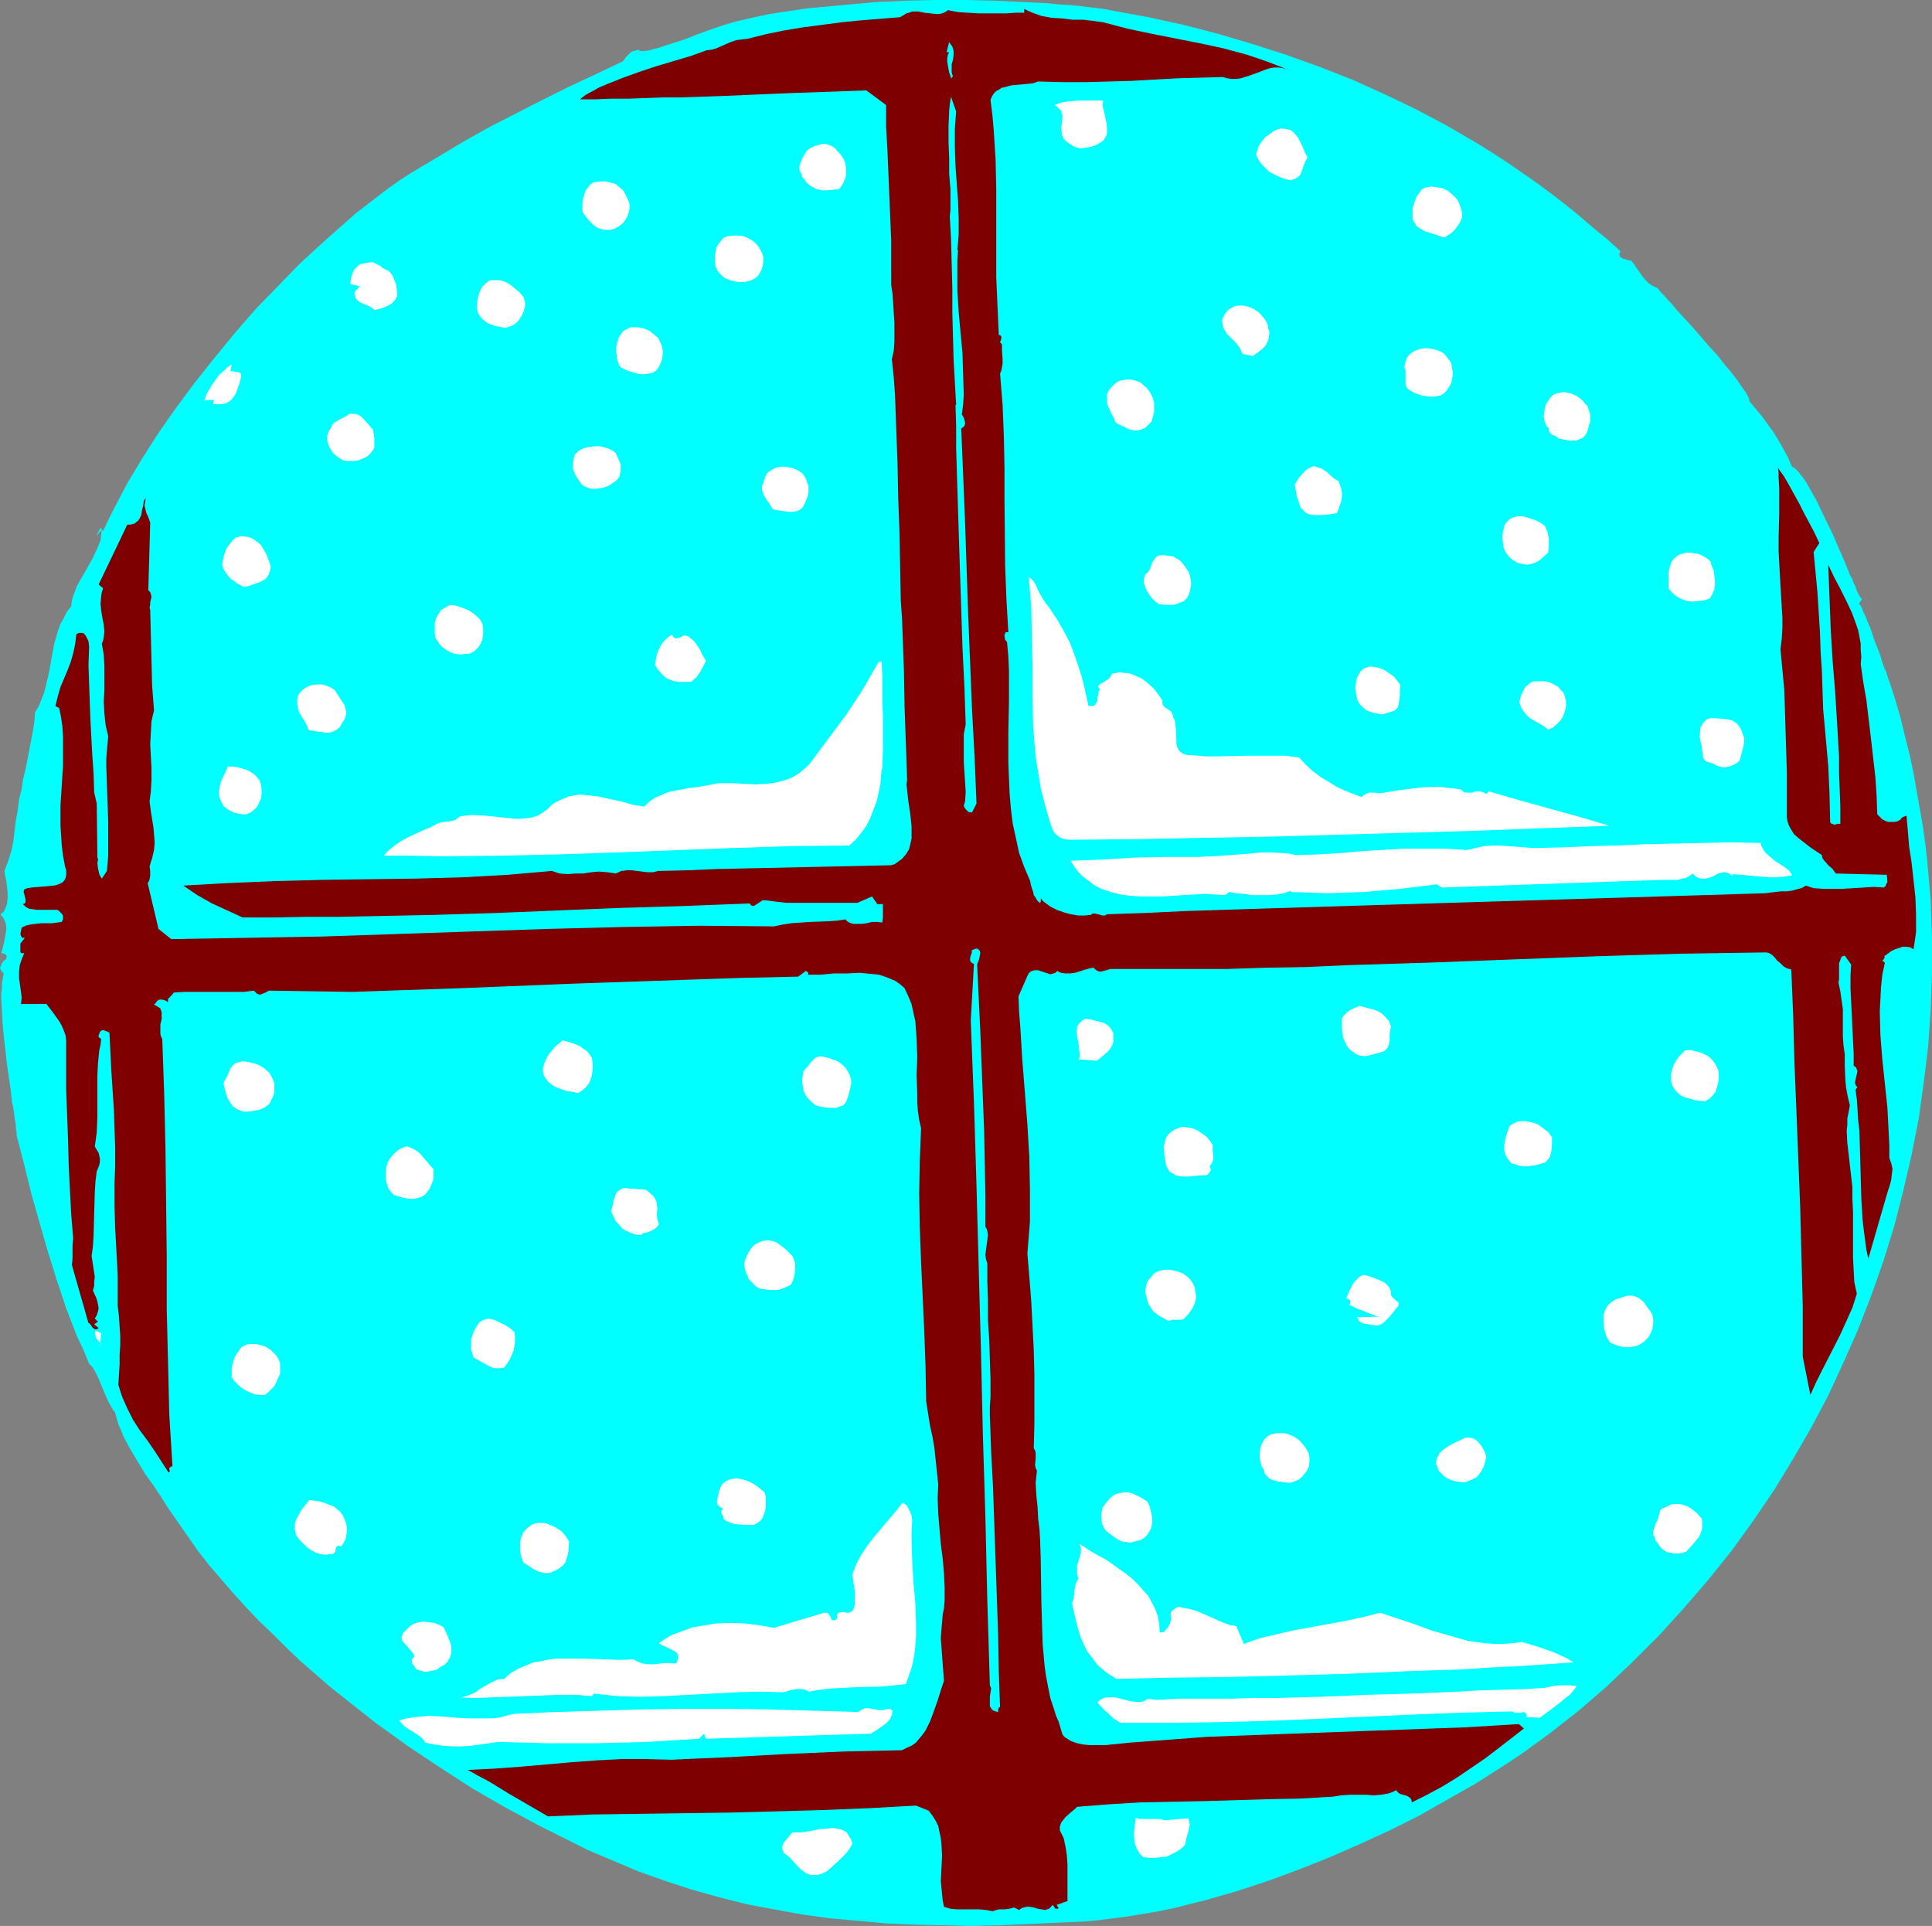 <?xml version="1.0" encoding="UTF-8" standalone="no"?>
<svg
   version="1.0"
   width="129.766mm"
   height="129.347mm"
   id="svg68"
   sodipodi:docname="Snowy Window.wmf"
   xmlns:inkscape="http://www.inkscape.org/namespaces/inkscape"
   xmlns:sodipodi="http://sodipodi.sourceforge.net/DTD/sodipodi-0.dtd"
   xmlns="http://www.w3.org/2000/svg"
   xmlns:svg="http://www.w3.org/2000/svg">
  <rect width="100%" height="100%" fill="#808080" stroke="none"/>
  <sodipodi:namedview
     id="namedview68"
     pagecolor="#ffffff"
     bordercolor="#000000"
     borderopacity="0.25"
     inkscape:showpageshadow="2"
     inkscape:pageopacity="0.0"
     inkscape:pagecheckerboard="0"
     inkscape:deskcolor="#d1d1d1"
     inkscape:document-units="mm" />
  <defs
     id="defs1">
    <pattern
       id="WMFhbasepattern"
       patternUnits="userSpaceOnUse"
       width="6"
       height="6"
       x="0"
       y="0" />
  </defs>
  <path
     style="fill:#00ffff;fill-opacity:1;fill-rule:evenodd;stroke:none"
     d="m 411.433,63.836 -0.323,0.323 v 0.323 0.485 l 0.323,0.323 0.485,0.323 1.131,0.323 0.485,0.162 h 0.485 l 0.808,0.97 0.646,0.97 1.454,2.101 0.808,0.97 0.808,0.808 0.97,0.646 1.131,0.485 0.485,0.485 0.323,0.485 0.646,0.646 0.646,0.646 0.646,0.808 0.808,0.808 1.616,1.939 1.939,2.101 1.939,2.101 4.04,4.687 2.101,2.263 1.778,2.263 1.778,2.101 1.616,2.101 0.646,0.97 1.131,1.616 0.485,0.646 0.323,0.646 0.323,0.646 0.162,0.485 v 0.323 l 1.616,1.939 1.616,1.939 2.909,4.04 1.293,2.101 1.293,2.263 1.131,2.101 0.97,2.263 0.646,0.323 0.485,0.485 0.485,0.485 0.646,0.808 0.646,0.808 0.646,0.97 0.646,1.131 0.646,1.131 1.454,2.586 1.293,2.747 2.909,5.98 1.293,3.071 0.646,1.454 0.646,1.454 1.131,2.747 0.485,1.293 0.646,1.131 0.323,0.97 0.485,0.97 0.323,0.97 0.323,0.646 0.323,0.646 0.323,0.485 0.162,0.162 0.162,0.162 -0.808,1.131 0.323,0.323 0.485,0.808 0.323,0.97 0.646,1.293 0.485,1.293 0.646,1.454 1.131,3.394 0.646,1.616 0.646,1.616 0.485,1.616 0.485,1.454 0.323,0.808 0.323,0.646 0.323,1.131 0.323,0.97 0.323,0.808 1.454,4.525 1.293,4.525 1.131,4.687 1.131,4.525 0.97,4.525 0.808,4.687 0.808,4.525 0.808,4.687 0.646,4.687 0.485,4.525 0.808,9.373 0.323,9.212 v 9.373 l -0.323,9.212 -0.646,9.212 -1.131,9.212 -1.293,9.212 -1.778,9.05 -2.101,9.05 -2.262,8.889 -2.747,8.889 -3.07,8.727 -3.394,8.727 -3.717,8.404 -3.878,8.404 -4.363,8.242 -4.686,8.081 -4.848,7.919 -5.171,7.596 -5.494,7.596 -5.818,7.272 -6.141,7.111 -6.302,6.949 -6.626,6.626 -6.787,6.464 -7.11,6.141 -3.717,2.909 -3.717,2.909 -2.909,2.101 -3.07,2.263 -3.07,2.101 -3.232,2.101 -6.626,4.202 -7.11,4.04 -7.11,4.04 -7.434,3.717 -7.757,3.555 -7.757,3.394 -7.757,3.071 -7.918,2.909 -7.918,2.586 -7.918,2.263 -3.878,0.97 -3.878,0.97 -3.878,0.808 -3.878,0.646 -3.878,0.646 -3.717,0.485 -3.717,0.485 -3.555,0.323 -7.272,0.323 -7.11,0.323 -7.272,0.323 -7.11,0.162 -7.272,-0.162 -7.11,-0.162 -7.272,-0.323 -7.11,-0.646 -7.11,-0.646 -7.11,-0.97 -7.11,-1.293 -6.949,-1.293 -6.949,-1.778 -6.949,-1.939 -6.949,-2.263 -6.787,-2.424 -4.202,-1.778 -4.202,-1.778 -4.202,-1.778 -4.202,-2.101 -8.403,-4.202 -8.403,-4.525 -8.403,-4.848 -8.242,-5.333 -8.242,-5.495 -8.08,-5.818 -7.757,-6.141 -3.878,-3.071 -3.717,-3.232 -3.717,-3.232 -3.555,-3.394 -3.394,-3.394 -3.555,-3.394 -3.232,-3.394 -3.232,-3.555 -3.07,-3.555 -3.07,-3.555 -2.909,-3.717 -2.586,-3.717 -2.586,-3.717 -2.586,-3.717 -1.616,-2.586 -1.939,-2.909 -2.101,-2.909 -1.939,-3.232 -1.939,-3.232 -1.616,-3.071 -0.646,-1.616 -0.646,-1.454 -0.485,-1.616 -0.323,-1.293 -0.323,-0.485 -0.485,-0.646 -0.323,-0.646 -0.485,-0.808 -0.808,-1.778 -1.616,-3.879 -0.808,-1.778 -0.485,-0.808 -0.323,-0.646 -0.485,-0.485 -0.485,-0.485 -1.454,-3.555 -1.616,-3.394 -2.747,-7.111 -2.424,-7.272 -2.262,-7.272 -2.101,-7.272 -2.101,-7.434 -1.778,-7.272 -1.939,-7.434 v -0.485 -0.485 l -0.162,-0.646 v -0.808 L 3.878,284.757 3.717,283.788 3.555,282.495 3.394,281.202 3.07,279.909 2.747,276.839 2.262,273.606 1.778,270.212 0.97,263.102 0.646,259.708 0.485,256.476 0.323,253.567 v -1.454 l 0.162,-1.293 v -1.131 L 0.646,248.718 0.808,247.749 0.97,247.102 0.485,246.617 0.162,246.133 0,245.648 l 0.162,-0.323 0.323,-0.808 0.485,-0.646 0.646,-0.485 v -0.323 l 0.162,-0.323 -0.162,-0.162 -0.162,-0.323 -0.485,-0.162 -0.646,-0.162 0.646,-2.424 0.485,-2.586 0.162,-1.293 -0.162,-1.293 -0.485,-1.131 -0.323,-0.485 -0.485,-0.485 0.485,-0.808 v 0.485 l 0.646,-1.131 0.485,-1.293 0.162,-1.454 v -1.454 l -0.162,-1.454 -0.162,-1.454 -0.323,-1.454 -0.162,-1.131 0.97,-2.586 0.808,-2.586 0.485,-2.424 0.323,-2.747 0.323,-2.586 0.485,-2.586 0.323,-2.747 0.646,-2.424 0.323,-2.424 0.646,-2.586 0.97,-5.01 0.485,-2.586 0.485,-2.424 0.323,-2.263 0.162,-2.263 0.97,-1.616 0.646,-1.616 0.646,-1.616 0.485,-1.778 0.808,-3.555 0.646,-3.555 0.646,-3.555 0.97,-3.394 0.646,-1.778 0.808,-1.454 0.808,-1.616 1.131,-1.454 0.162,-1.454 0.323,-1.131 0.485,-1.293 0.485,-1.293 1.293,-2.263 1.293,-2.263 1.293,-2.263 1.131,-2.424 0.485,-1.131 0.485,-1.293 0.162,-1.293 0.162,-1.293 -1.454,1.616 1.131,-2.101 0.646,0.808 1.454,-3.071 1.454,-2.909 1.616,-3.071 1.616,-3.071 1.939,-3.232 1.939,-3.232 4.04,-6.303 4.525,-6.464 4.686,-6.303 5.01,-6.303 5.171,-6.303 5.333,-6.141 5.656,-5.818 5.494,-5.656 5.818,-5.333 5.656,-5.01 2.747,-2.424 2.909,-2.263 2.747,-2.101 2.747,-2.101 2.747,-1.939 2.747,-1.778 6.787,-4.04 6.464,-3.879 6.626,-3.717 6.626,-3.394 6.626,-3.394 6.787,-3.394 6.949,-3.232 7.11,-3.394 0.646,-0.97 0.97,-0.97 0.485,-0.485 0.646,-0.162 0.646,-0.162 0.485,-0.162 0.162,0.162 0.162,0.162 h 0.485 0.808 l 1.131,-0.162 1.131,-0.323 1.293,-0.323 2.909,-0.97 3.07,-0.97 1.293,-0.485 1.293,-0.485 1.131,-0.485 0.97,-0.323 0.808,-0.323 0.485,-0.162 2.262,-0.808 2.424,-0.808 2.747,-0.808 2.747,-0.646 2.909,-0.646 3.07,-0.646 3.07,-0.485 3.232,-0.485 3.394,-0.485 3.555,-0.323 6.949,-0.646 7.272,-0.646 7.434,-0.323 L 237.713,0 h 7.434 l 7.11,0.162 6.949,0.323 3.232,0.162 3.394,0.162 3.07,0.323 2.909,0.162 3.07,0.323 2.586,0.323 2.747,0.323 2.424,0.485 8.888,1.616 8.888,1.939 8.726,2.263 8.726,2.586 8.565,2.747 8.565,3.071 8.242,3.232 8.242,3.717 8.08,3.879 7.918,4.202 7.757,4.525 3.878,2.424 3.717,2.424 3.717,2.586 3.717,2.586 3.717,2.747 3.555,2.747 3.555,2.909 3.394,2.909 3.555,2.909 z"
     id="path1" />
  <path
     style="fill:#7f0000;fill-opacity:1;fill-rule:evenodd;stroke:none"
     d="m 240.622,2.586 2.586,0.485 2.586,0.162 2.424,0.162 h 2.586 4.686 l 2.262,-0.162 h 2.262 V 2.263 l 0.97,0.485 1.131,0.485 2.262,0.808 2.586,0.485 2.747,0.162 2.586,0.323 h 2.747 l 2.586,0.323 2.424,0.323 6.141,1.616 6.141,1.293 12.282,2.424 5.979,1.293 5.979,1.616 2.909,0.97 2.747,0.97 2.909,1.131 2.747,1.131 -1.131,-0.485 -1.131,-0.323 -0.97,-0.162 h -1.131 l -1.131,0.162 -0.97,0.323 -2.101,0.808 -2.262,0.808 -2.101,0.646 -1.131,0.162 h -1.131 l -1.131,-0.162 -1.131,-0.323 -5.818,0.162 -5.818,0.162 -11.474,0.646 -5.656,0.162 -5.818,0.162 h -6.141 l -6.141,-0.162 -1.454,0.485 -1.778,0.162 -1.778,0.162 -1.778,0.162 -1.778,0.485 -0.808,0.162 -0.646,0.485 -0.646,0.323 -0.646,0.646 -0.485,0.808 -0.323,0.808 0.485,3.879 0.323,3.717 0.485,7.596 0.162,7.434 v 22.302 l 0.323,7.434 0.323,7.272 0.485,0.162 0.162,0.323 v 0.162 0.323 l -0.162,0.485 -0.162,0.323 0.162,0.323 0.323,0.323 v 1.616 l 0.162,2.101 v 1.131 l -0.162,0.97 -0.162,0.808 -0.323,0.808 0.646,7.919 0.323,8.081 0.162,8.081 v 8.242 l 0.162,16.484 0.323,8.404 0.485,8.404 h -0.646 l -0.162,0.323 -0.162,0.323 v 0.323 l 0.162,0.97 0.323,0.323 0.162,0.323 0.323,3.555 0.162,3.717 v 7.596 l -0.162,7.919 v 7.757 l 0.162,4.04 0.162,3.717 0.323,3.879 0.485,3.879 0.808,3.717 0.808,3.717 1.293,3.555 1.454,3.394 0.323,1.454 0.485,1.454 0.162,0.808 0.485,0.646 0.323,0.646 0.646,0.646 0.323,-0.162 v -0.323 -0.323 -0.323 l 0.485,0.646 0.646,0.485 1.293,0.97 1.616,0.808 1.778,0.646 1.778,0.485 1.939,0.323 h 1.616 l 1.616,-0.162 0.323,-0.323 h 0.323 0.485 l 0.646,0.162 1.131,0.323 h 0.646 l 0.485,-0.323 9.858,-0.323 10.019,-0.485 10.181,-0.323 10.181,-0.323 20.846,-0.646 21.17,-0.646 21.17,-0.646 21.331,-0.646 21.331,-0.646 21.008,-0.646 1.293,-0.162 2.747,-0.323 h 1.293 l 1.454,-0.162 1.131,-0.323 1.293,-0.323 1.131,-0.646 0.97,0.323 0.97,0.323 2.262,0.162 h 2.586 2.586 l 2.747,-0.162 5.171,-0.323 2.424,0.162 0.485,-0.323 0.162,-0.485 0.162,-0.323 0.162,-0.323 -0.162,-1.778 -12.928,-0.323 -0.485,-0.646 -0.323,-0.485 -1.131,-0.97 -0.97,-1.131 -0.485,-0.646 -0.162,-0.808 -1.454,-0.97 -1.454,-0.97 -1.454,-1.131 -1.454,-1.131 -1.293,-1.131 -0.485,-0.808 -0.485,-0.808 -0.323,-0.646 -0.323,-0.97 -0.162,-0.97 v -0.97 -10.343 l -0.323,-10.505 -0.162,-5.333 -0.162,-5.172 -0.485,-5.172 -0.485,-5.172 0.323,-2.747 0.162,-2.747 v -2.586 l -0.162,-2.586 -0.323,-5.495 -0.162,-2.909 -0.162,-2.909 -0.162,-3.071 v -3.071 l 0.162,-6.464 v -6.303 l -0.162,-2.747 v -1.293 l -0.162,-1.131 1.616,2.263 1.293,2.263 2.586,4.687 1.131,2.263 1.293,2.424 1.293,2.424 1.293,2.747 -1.454,2.263 0.97,10.181 0.646,10.181 0.162,5.01 0.323,4.848 0.323,9.697 0.646,7.111 0.646,7.272 0.323,7.111 0.162,7.111 0.162,0.323 0.323,0.162 0.485,0.162 h 0.485 l 0.323,-0.162 h 0.808 v -4.363 l -0.162,-4.363 -0.162,-4.202 v -4.202 l -0.485,-8.242 -0.485,-7.919 -0.646,-7.919 -0.485,-7.919 -0.323,-8.242 -0.323,-8.404 1.454,3.071 1.616,3.071 1.454,2.909 1.454,3.071 1.131,3.071 0.485,1.454 0.323,1.616 0.323,1.778 v 1.616 l 0.162,1.778 -0.162,1.778 0.646,4.525 0.808,4.687 1.131,9.535 1.131,9.858 0.323,4.848 0.162,4.687 0.646,0.646 0.646,0.646 0.646,0.323 0.808,0.323 h 0.808 0.808 l 0.808,-0.162 0.808,-0.485 0.162,-0.323 0.485,-0.323 0.485,-0.162 0.323,-0.162 0.162,1.939 0.162,1.778 0.323,4.04 0.646,4.202 0.485,4.363 0.485,4.525 0.162,4.363 v 2.263 2.101 l -0.323,2.263 -0.323,2.101 -0.808,-0.485 -0.97,-0.162 h -0.97 l -0.97,0.323 -0.97,0.323 -0.97,0.485 -1.778,1.293 0.162,0.323 -0.162,0.162 -0.162,0.323 -0.323,0.323 0.646,0.485 -0.646,3.071 -0.323,3.071 -0.162,3.071 -0.162,3.071 0.162,6.141 0.485,6.141 0.646,6.141 0.646,6.141 0.323,6.303 0.162,3.232 v 3.232 l 0.485,1.293 0.323,1.454 -0.162,1.293 -0.162,1.454 -0.323,1.293 -0.485,1.454 -0.808,2.747 -4.202,14.545 -0.485,-2.263 -0.323,-2.424 -0.323,-2.424 -0.323,-2.747 -0.323,-5.495 -0.162,-5.818 -0.162,-5.818 -0.162,-5.495 -0.323,-2.747 -0.162,-2.747 -0.162,-2.424 -0.323,-2.424 0.485,-0.808 -0.323,-0.162 -0.162,-0.323 -0.162,-0.646 0.162,-0.646 0.162,-0.808 0.162,-0.646 0.162,-0.808 -0.162,-0.323 -0.162,-0.485 -0.162,-0.162 -0.485,-0.323 v -3.071 l -0.162,-3.232 -0.323,-6.788 -0.162,-3.232 -0.162,-3.394 v -3.071 l 0.162,-2.909 -1.616,-2.263 -0.485,0.162 -0.323,0.162 -0.162,0.323 -0.162,0.485 -0.323,0.808 v 1.131 0.97 2.101 l -0.162,0.646 0.485,2.263 0.323,2.263 0.323,2.263 v 2.263 4.687 l 0.162,2.263 0.323,2.263 v 1.454 1.616 l 0.162,3.555 0.162,1.778 0.323,1.778 0.323,1.454 0.323,1.293 -0.323,1.778 -0.323,1.616 v 1.616 l -0.162,1.454 0.162,3.071 0.323,2.747 0.323,2.909 0.323,2.747 0.323,2.909 v 1.454 1.616 l 0.162,3.071 v 2.909 5.98 2.909 l 0.162,3.071 0.162,3.071 0.646,2.909 -1.131,3.555 -1.454,3.232 -1.454,3.232 -1.616,3.232 -3.232,6.303 -1.454,2.909 -1.454,3.232 -1.939,-9.697 v -12.767 l -0.323,-12.606 -0.323,-12.444 -0.485,-12.444 -0.485,-12.282 -0.485,-11.959 -0.323,-11.959 -0.485,-11.798 -0.485,-0.162 -0.646,-0.162 -0.808,-0.485 -0.808,-0.808 -0.808,-0.646 -0.646,-0.808 -0.646,-0.646 -0.808,-0.485 -0.646,-0.162 h -0.485 l -10.666,0.162 -10.666,0.162 -21.17,0.646 -21.331,0.808 -21.17,0.808 -20.846,0.646 -10.504,0.485 -10.181,0.162 -10.019,0.323 h -10.019 -9.858 -9.696 l -0.485,0.162 -0.485,0.162 -1.293,0.323 h -0.485 l -0.485,-0.162 -0.485,-0.323 -0.485,-0.485 -0.97,0.162 -1.131,0.323 -2.586,0.808 -1.293,0.162 h -1.131 l -1.131,-0.162 -0.485,-0.162 -0.485,-0.323 -0.485,0.485 -0.485,0.162 -0.485,0.162 h -0.485 l -0.97,-0.323 -0.97,-0.323 -0.97,-0.323 h -0.97 l -0.485,0.162 -0.485,0.162 -0.485,0.485 -0.323,0.646 -2.262,5.172 0.162,4.04 0.323,4.04 0.485,8.081 0.646,8.081 0.646,8.242 0.485,8.242 0.162,8.242 v 4.202 4.04 l -0.323,4.04 -0.323,4.04 0.485,5.818 0.485,6.141 0.323,6.141 0.323,6.303 0.162,6.303 v 6.303 6.303 l -0.162,6.141 0.323,0.485 0.162,0.646 v 0.808 0.646 l -0.162,1.616 0.162,0.808 0.323,0.646 -0.162,1.454 -0.162,1.616 0.162,3.071 0.323,3.071 0.162,3.071 0.323,2.586 0.162,2.586 0.162,5.172 0.162,10.828 0.162,5.333 0.162,5.333 0.485,5.333 0.323,2.424 0.485,2.586 0.323,1.616 0.323,1.616 0.97,2.909 0.485,1.616 0.646,1.454 0.97,3.232 0.485,0.646 0.485,0.323 1.293,0.808 1.454,0.485 1.454,0.323 1.616,0.162 h 3.07 1.131 l 6.464,-0.646 6.464,-0.485 12.928,-0.97 13.09,-0.485 26.341,-0.97 13.251,-0.485 13.251,-0.485 13.09,-0.808 1.293,1.131 -6.464,5.01 -3.394,2.586 -3.555,2.424 -3.555,2.424 -3.717,2.263 -3.878,2.101 -3.878,1.939 -0.162,-0.808 -0.485,-0.485 -0.485,-0.323 -0.485,-0.162 -0.646,-0.162 -0.646,-0.162 -0.485,-0.323 -0.646,-0.646 -0.97,0.485 -0.97,0.323 -1.778,0.323 -1.939,0.162 -1.939,-0.162 h -4.04 l -2.262,0.162 -2.101,0.323 -8.242,0.485 -8.242,0.162 -16.16,0.485 -8.08,0.162 -8.08,0.162 -8.08,0.485 -8.08,0.646 -0.646,0.646 -0.808,0.646 -1.454,1.293 -0.646,0.808 -0.485,0.646 -0.323,0.97 v 0.97 l 0.97,1.939 0.485,2.263 0.323,2.101 0.162,2.424 v 4.525 4.687 l -2.747,0.97 0.485,0.808 v 0 l -0.162,0.162 h -0.646 l -0.646,-0.97 -0.485,0.485 -0.485,0.485 -0.485,0.162 -0.485,0.162 -0.97,-0.162 -0.97,-0.162 -0.97,-0.323 -1.131,-0.162 h -0.646 l -0.646,0.162 -0.646,0.162 -0.646,0.485 -1.293,-0.646 -0.485,0.162 -0.646,0.162 -1.293,0.162 h -1.454 l -0.646,0.162 -0.808,0.323 -1.778,-0.323 -1.616,-0.162 h -2.909 -1.454 -1.454 l -1.616,-0.162 -1.616,-0.485 -0.323,-1.616 -0.162,-1.616 -0.323,-3.232 0.162,-3.232 0.162,-3.232 -0.162,-3.071 -0.162,-1.454 -0.323,-1.454 -0.323,-1.616 -0.646,-1.293 -0.808,-1.293 -0.97,-1.293 -3.232,-1.293 -11.635,0.646 -11.797,0.485 -11.797,0.323 -11.797,0.323 -11.797,0.162 -11.635,0.162 -11.635,0.162 -11.312,0.485 -5.01,-2.909 -5.01,-2.909 -5.01,-3.071 -2.747,-1.454 -2.586,-1.454 6.626,-0.323 6.626,-0.485 12.928,-1.131 6.464,-0.485 6.302,-0.323 h 6.302 l 6.464,0.162 6.949,-0.323 7.434,-0.323 14.706,-0.808 14.867,-0.646 7.272,-0.162 7.272,-0.162 1.293,-0.646 1.131,-0.485 1.131,-0.808 0.808,-0.97 0.808,-0.97 0.808,-1.131 1.131,-2.263 0.97,-2.586 0.97,-2.747 0.808,-2.586 0.808,-2.424 -0.162,-2.101 -0.162,-2.101 -0.323,-4.525 -0.162,-2.101 0.162,-2.101 0.162,-1.939 0.162,-1.939 0.323,-1.616 0.162,-1.939 v -3.394 l -0.162,-3.555 -0.323,-3.717 -0.485,-3.717 -0.323,-3.717 -0.323,-3.879 -0.162,-4.04 0.162,-3.394 -0.323,-3.071 -0.323,-3.071 -0.323,-3.071 -0.485,-2.909 -0.646,-2.909 -0.485,-3.071 -0.485,-3.071 -0.162,-8.889 -0.323,-8.889 -0.808,-17.616 -0.323,-8.565 -0.162,-8.727 0.162,-8.404 0.323,-8.242 -0.485,-2.101 -0.323,-2.263 -0.162,-2.101 v -2.263 l -0.162,-4.687 0.162,-4.687 -0.162,-4.525 -0.162,-2.263 -0.162,-2.263 -0.485,-2.101 -0.485,-2.263 -0.808,-1.939 -0.97,-2.101 -1.131,-0.97 -1.131,-0.808 -1.454,-0.646 -1.293,-0.485 -1.454,-0.485 -1.616,-0.162 -1.616,-0.162 -1.616,-0.162 -3.394,0.162 h -3.232 l -3.394,0.323 h -3.232 l 0.162,-0.323 -0.162,-0.323 -0.485,-0.323 -1.939,1.454 -14.382,0.323 -14.221,0.485 -28.28,0.97 -28.118,1.131 -14.059,0.485 -14.059,0.485 -21.17,-0.323 -0.97,0.485 -1.131,0.485 h -0.485 l -0.485,-0.162 -0.323,-0.323 -0.485,-0.485 -2.586,0.323 h -2.586 -4.686 -5.01 -2.747 l -2.747,0.162 -0.485,0.646 -0.485,0.485 -0.485,0.485 v 0.323 0.485 l -0.808,-0.485 -0.808,-0.162 h -0.485 l -0.323,0.162 -0.323,0.162 -0.323,0.485 -0.485,0.485 0.646,0.323 0.485,0.323 0.485,0.323 0.162,0.485 0.162,0.485 v 0.646 1.131 l -0.323,1.293 v 1.293 1.131 l 0.162,0.646 0.323,0.646 0.485,13.898 0.323,13.737 0.162,13.737 0.162,13.737 v 13.414 l 0.323,13.414 0.323,13.414 0.808,13.09 -0.485,0.162 -0.162,0.162 -0.162,0.162 v 0.323 l 0.162,0.485 -0.162,0.162 -0.162,0.162 -1.778,-2.747 -1.778,-2.747 -1.778,-2.586 -1.939,-2.586 -1.778,-2.747 -1.454,-2.909 -1.293,-2.909 -0.485,-1.454 -0.485,-1.616 0.162,-2.586 0.162,-2.586 v -2.424 l 0.162,-2.424 v -2.424 l -0.162,-2.263 -0.162,-2.586 -0.323,-2.747 v -0.808 -0.808 -4.202 -1.939 l -0.162,-3.071 -0.162,-3.071 -0.323,-5.818 -0.162,-5.656 v -5.656 l 0.162,-4.525 v -4.687 l -0.162,-4.687 -0.162,-4.848 -0.162,-2.424 -0.162,-2.424 -0.323,-5.01 -0.485,-9.697 -0.646,-0.323 -0.485,-0.162 -0.485,-0.162 -0.485,0.162 -0.323,0.323 -0.162,0.485 -0.162,0.323 v 0.485 l 0.646,0.485 -0.162,1.454 -0.323,1.454 -0.323,3.232 -0.162,3.232 v 3.555 7.111 l -0.162,3.717 -0.485,3.555 0.485,0.808 0.485,0.808 0.162,0.646 0.162,0.808 v 0.808 l -0.162,0.808 -0.323,0.808 -0.323,0.808 -0.323,2.586 -0.162,2.586 -0.162,5.656 -0.162,5.656 -0.162,2.586 -0.323,2.424 0.323,2.101 0.323,2.101 0.162,1.131 -0.162,1.131 v 1.131 l -0.323,1.131 0.808,1.778 0.323,0.97 0.162,0.808 0.162,0.97 -0.162,0.808 -0.323,0.97 -0.485,0.808 0.808,0.808 -0.97,0.646 1.131,0.97 -0.485,0.323 h -0.485 l -0.162,-0.162 -0.323,-0.162 -0.323,-0.485 -0.485,-0.646 -0.323,-0.162 -4.202,-14.707 0.162,-1.616 v -1.616 -1.616 l 0.162,-1.939 -0.485,-5.98 -0.323,-6.141 -0.323,-6.303 -0.162,-6.464 -0.485,-12.929 v -6.464 -5.98 l -0.162,-1.293 -0.485,-1.293 -0.485,-1.131 -0.646,-1.131 -0.808,-1.131 -0.808,-1.131 -1.616,-2.101 H 5.333 l 0.162,-1.616 -0.162,-1.454 -0.485,-3.394 v -1.778 l 0.162,-1.616 0.485,-1.454 0.323,-0.808 0.323,-0.808 H 5.656 5.333 l -0.162,-0.323 v -2.101 l 1.131,-1.454 H 5.818 l -0.323,-0.162 -0.162,-0.323 -0.162,-0.485 0.162,-0.808 0.162,-0.808 0.97,-0.485 1.293,-0.323 1.293,-0.162 1.454,-0.162 h 2.747 l 1.293,-0.162 1.131,-0.162 0.323,-0.646 v -0.485 -0.485 l -0.323,-0.485 -0.323,-0.323 -0.323,-0.323 -0.485,-0.323 h -0.485 -2.262 -2.424 l -1.131,-0.162 -0.97,-0.162 -0.808,-0.485 -0.646,-0.646 0.323,-0.162 h 0.162 l 0.162,-0.323 v -0.485 -0.323 l -0.323,-1.293 -0.162,-0.485 0.162,-0.646 0.808,-0.323 0.97,-0.162 1.939,-0.162 1.939,-0.162 1.778,-0.162 0.808,-0.162 0.808,-0.323 0.646,-0.323 0.485,-0.485 0.323,-0.646 0.162,-0.808 v -1.131 l -0.323,-1.131 -0.485,-2.586 -0.323,-2.586 -0.162,-2.586 -0.162,-2.424 v -5.172 l 0.323,-5.01 0.162,-2.586 0.162,-2.424 v -5.01 -2.424 l -0.162,-2.586 -0.323,-2.263 -0.485,-2.424 -0.97,-0.485 0.646,-2.586 0.646,-2.263 1.778,-4.202 0.808,-2.101 0.646,-2.263 0.485,-2.263 0.162,-1.293 0.162,-1.293 0.323,-0.162 0.323,-0.162 h 0.808 l 0.485,0.162 0.485,0.646 0.323,0.646 0.323,0.646 0.162,1.454 -0.162,4.687 0.162,4.525 0.323,9.212 0.485,9.05 0.323,4.687 0.162,4.848 0.646,2.747 0.162,13.898 h 0.162 v 0.485 l -0.162,0.646 0.162,1.454 0.323,1.454 0.323,0.646 0.323,0.485 1.293,-1.939 0.162,-1.778 0.162,-2.101 v -4.363 -4.525 l -0.162,-4.687 -0.162,-4.525 -0.162,-4.525 v -1.939 l 0.162,-2.101 0.162,-1.778 0.162,-1.939 -0.323,-1.293 -0.323,-1.454 -0.323,-2.909 -0.162,-3.071 0.162,-2.909 v -6.141 l -0.162,-2.909 -0.485,-2.747 0.323,-0.808 0.162,-0.808 0.162,-1.454 -0.162,-1.778 -0.323,-1.616 -0.323,-1.939 -0.162,-1.778 0.162,-1.939 0.162,-0.97 0.323,-0.97 -1.131,-0.97 7.272,-15.191 h 0.808 l 0.646,-0.162 0.485,-0.162 0.323,-0.323 0.485,-0.323 0.323,-0.485 0.485,-0.97 0.162,-1.131 0.323,-1.293 0.162,-1.131 0.485,-0.808 -0.162,0.97 -0.162,0.97 0.162,0.646 0.162,0.646 0.162,0.646 0.323,0.646 0.323,0.808 0.323,0.97 -0.485,17.131 0.485,0.485 0.162,0.485 0.162,0.646 -0.162,0.808 -0.162,0.646 v 0.646 l -0.162,0.646 0.162,0.646 0.162,6.303 0.162,6.464 0.162,6.464 0.485,6.303 -0.323,1.293 -0.323,1.454 -0.162,2.909 -0.162,2.909 0.162,3.071 0.162,2.909 v 3.071 l -0.162,2.909 -0.323,2.586 0.323,2.424 0.323,2.101 0.162,0.97 0.162,0.97 0.162,1.939 0.162,1.939 -0.162,1.939 -0.485,2.101 -0.323,0.97 -0.323,1.131 0.162,1.131 v 0.646 0.485 l -0.162,0.97 -0.162,0.485 -0.323,0.485 2.747,11.636 3.232,2.586 19.069,-0.323 19.069,-0.323 38.299,-1.293 19.23,-0.646 19.069,-0.485 19.23,-0.323 19.069,0.162 2.262,-0.485 2.262,-0.323 4.686,-0.323 4.525,-0.162 2.262,-0.162 2.101,-0.323 0.485,0.485 0.485,0.323 0.97,0.323 h 1.131 1.131 l 1.293,-0.162 1.293,-0.323 h 1.293 l 1.293,0.162 0.162,-1.293 v -1.131 -2.263 h -0.646 -0.485 -0.323 l -0.162,-0.323 -0.485,-0.646 -0.646,-0.97 -3.717,1.616 h -2.909 -2.909 -3.07 -3.07 -3.07 -2.909 l -2.909,-0.323 -2.586,-0.323 h -0.646 l -0.485,0.323 -0.97,0.646 -0.485,0.323 -0.485,0.162 -0.485,-0.162 -0.162,-0.162 -0.162,-0.323 -8.403,0.323 -8.242,0.323 -16.16,0.485 -15.998,0.646 -15.675,0.646 -15.837,0.485 -15.837,0.323 -8.08,0.162 h -8.08 l -8.242,0.162 H 61.57 l -3.878,-1.778 -3.878,-1.778 -3.717,-2.101 -3.555,-2.424 5.818,-0.323 5.656,-0.323 11.797,-0.485 11.958,-0.323 11.958,-0.162 11.958,-0.162 11.797,-0.323 5.818,-0.323 5.656,-0.323 5.656,-0.485 5.494,-0.485 0.97,0.323 0.97,0.323 2.101,0.162 1.939,-0.162 h 1.939 l 2.101,-0.323 1.939,-0.162 2.101,0.162 1.131,0.162 0.97,0.162 0.808,-0.323 0.646,-0.323 1.454,-0.162 h 1.293 l 1.293,0.162 2.586,0.323 h 1.454 l 1.293,-0.323 7.272,-0.162 7.434,-0.323 14.867,-0.323 14.867,-0.323 7.434,-0.162 7.272,-0.162 0.97,-0.323 0.646,-0.485 1.131,-0.808 0.97,-1.131 0.808,-1.293 0.323,-1.293 0.323,-1.454 v -1.454 -1.616 l -0.323,-3.071 -0.485,-3.232 -0.323,-2.909 -0.162,-1.454 0.162,-1.131 -0.162,-4.848 -0.162,-4.525 -0.323,-9.212 -0.162,-9.05 -0.323,-8.889 -0.162,-4.525 -0.323,-4.525 -0.162,-8.727 -0.162,-8.565 -0.323,-8.565 -0.162,-8.565 -0.323,-8.565 -0.323,-9.05 -0.323,-4.525 -0.485,-4.687 0.485,-2.101 0.162,-2.263 v -4.848 l -0.323,-5.01 -0.162,-2.424 -0.323,-2.101 V 66.907 61.089 l -0.485,-11.636 -0.485,-11.636 -0.323,-5.656 v -5.495 l -5.01,-3.717 -4.525,0.162 -4.525,0.162 -9.373,0.323 -19.069,0.808 -9.534,0.323 h -4.525 l -4.525,0.162 -4.363,0.162 h -4.363 l -4.04,0.162 h -3.878 l 1.454,-1.131 1.778,-0.97 1.778,-0.97 1.939,-0.808 4.04,-1.616 4.04,-1.454 4.363,-1.454 4.363,-1.293 4.363,-1.293 4.04,-1.454 1.293,-0.162 1.131,-0.323 2.586,-1.131 1.131,-0.485 1.454,-0.485 1.293,-0.162 1.454,-0.162 4.525,-1.131 4.686,-0.97 4.848,-0.808 9.858,-1.293 4.848,-0.485 10.019,-0.808 0.808,-0.485 0.808,-0.485 0.646,-0.162 0.808,-0.323 h 1.616 l 1.454,0.323 1.616,0.162 1.454,0.162 h 0.808 l 0.646,-0.162 0.808,-0.323 z"
     id="path2" />
  <path
     style="fill:#00ffff;fill-opacity:1;fill-rule:evenodd;stroke:none"
     d="m 241.915,19.393 -0.485,0.485 -0.162,-0.646 -0.323,-0.808 -0.323,-1.778 -0.162,-0.97 v -0.808 l 0.162,-0.97 0.323,-0.646 h -0.646 l 0.646,-2.586 0.323,0.485 0.485,0.646 0.162,0.485 0.162,0.646 V 14.06 l -0.162,1.131 -0.323,1.131 v 0.97 1.131 l 0.162,0.485 z"
     id="path3" />
  <path
     style="fill:#00ffff;fill-opacity:1;fill-rule:evenodd;stroke:none"
     d="m 242.723,28.282 -0.162,2.263 -0.162,2.263 v 4.525 l 0.162,4.687 0.323,4.525 0.162,2.263 0.162,2.101 0.162,4.525 v 4.04 l -0.162,2.101 -0.162,1.939 h 0.162 l -0.162,2.586 v 2.586 5.172 l 0.323,5.333 0.97,10.505 0.162,5.333 0.162,5.172 -0.162,2.424 -0.323,2.586 0.485,0.808 0.323,1.131 v 0.485 l -0.162,0.485 -0.323,0.323 -0.485,0.323 0.485,11.636 0.485,11.959 0.808,23.918 0.97,23.918 0.646,11.959 0.485,11.798 -1.131,2.263 h -0.485 l -0.485,-0.162 -0.646,-0.646 -0.323,-0.485 -0.162,-0.323 0.162,-0.646 0.162,-0.485 0.162,-2.424 -0.162,-2.586 -0.323,-5.01 v -2.424 -2.424 -2.263 l 0.485,-2.424 -0.323,-9.535 -0.485,-9.858 -0.323,-9.697 -0.323,-9.858 -0.323,-10.181 -0.323,-10.343 -0.323,-10.666 v -5.495 l -0.162,-5.495 h 0.162 l -0.323,-5.656 -0.323,-5.818 -0.162,-5.98 -0.162,-5.98 v -6.141 l -0.162,-6.141 -0.162,-6.141 -0.323,-5.98 0.162,-1.616 v -5.333 l -0.323,-3.879 v -4.04 l -0.162,-4.04 v -4.04 l 0.162,-3.879 0.162,-1.778 0.323,-1.778 z"
     id="path4" />
  <path
     style="fill:#ffffff;fill-opacity:1;fill-rule:evenodd;stroke:none"
     d="m 280.052,25.534 -0.162,1.293 0.323,1.293 0.323,1.454 0.323,1.454 0.162,1.293 v 1.454 l -0.162,0.646 -0.323,0.485 -0.323,0.646 -0.646,0.485 -0.808,0.485 -0.97,0.485 -1.131,0.323 -1.131,0.162 -1.131,0.162 -0.97,-0.162 -1.131,-0.485 -0.97,-0.646 -0.646,-0.485 -0.646,-0.646 -0.323,-0.646 -0.162,-0.646 -0.162,-1.293 0.323,-2.747 v -0.646 l -0.162,-0.485 -0.162,-0.646 -0.485,-0.485 -0.485,-0.485 -0.646,-0.485 1.131,-0.485 1.454,-0.323 1.454,-0.162 1.616,-0.162 h 3.394 z"
     id="path5" />
  <path
     style="fill:#ffffff;fill-opacity:1;fill-rule:evenodd;stroke:none"
     d="m 214.281,40.564 0.323,0.97 0.162,1.131 v 0.97 0.97 l -0.323,0.97 -0.323,0.808 -0.485,0.808 -0.646,0.808 -1.454,0.162 -1.454,0.162 h -1.454 l -1.293,-0.323 -1.293,-0.646 -1.131,-0.808 -0.808,-1.131 -0.485,-0.485 -0.162,-0.808 -0.485,-0.808 v -0.808 -0.646 l 0.323,-0.646 0.485,-1.293 0.808,-1.293 0.323,-0.485 0.485,-0.323 1.131,-0.646 1.131,-0.323 0.97,-0.323 h 0.97 l 0.97,0.323 0.808,0.323 0.808,0.646 0.485,0.646 0.646,0.646 z"
     id="path6" />
  <path
     style="fill:#ffffff;fill-opacity:1;fill-rule:evenodd;stroke:none"
     d="m 331.926,39.918 -0.323,0.646 -0.485,0.97 -0.646,1.939 -0.323,0.808 -0.646,0.646 -0.808,0.485 -0.485,0.162 -0.646,0.162 -1.454,-0.323 -1.293,-0.485 -1.293,-0.646 -1.293,-0.646 -0.97,-0.97 -0.97,-0.97 -0.808,-1.131 -0.646,-1.293 0.323,-1.131 0.323,-0.97 0.485,-0.808 0.646,-0.808 0.646,-0.808 0.97,-0.646 0.808,-0.646 0.97,-0.485 0.97,-0.323 h 0.808 l 0.97,0.162 0.646,0.162 0.646,0.323 0.485,0.485 0.97,1.131 0.646,1.293 0.646,1.293 0.485,1.293 z"
     id="path7" />
  <path
     style="fill:#ffffff;fill-opacity:1;fill-rule:evenodd;stroke:none"
     d="m 159.337,50.584 0.323,0.646 0.162,0.646 v 1.131 l -0.323,1.293 -0.485,1.131 -0.808,1.131 -0.97,0.808 -1.131,0.646 -1.131,0.323 h -1.293 l -0.97,-0.162 -0.97,-0.323 -0.97,-0.646 -0.646,-0.646 -0.808,-0.808 -1.454,-1.939 V 51.554 l 0.162,-1.131 0.323,-1.131 0.323,-0.97 0.646,-0.808 0.646,-0.808 0.97,-0.485 1.454,-0.162 h 1.454 l 1.293,0.323 1.131,0.323 0.97,0.808 0.97,0.808 0.646,1.131 z"
     id="path8" />
  <path
     style="fill:#ffffff;fill-opacity:1;fill-rule:evenodd;stroke:none"
     d="m 371.033,53.493 0.162,1.131 -0.162,0.97 -0.485,0.97 -0.646,0.97 -0.646,0.808 -0.808,0.808 -1.778,1.131 -1.131,-0.323 -1.293,-0.485 -2.586,-0.808 -1.131,-0.646 -0.97,-0.646 -0.323,-0.646 -0.323,-0.485 -0.323,-0.646 v -0.646 -0.97 -1.131 l 0.323,-0.97 0.323,-0.97 0.323,-0.97 0.646,-0.808 0.646,-0.97 0.808,-0.485 1.616,-0.323 1.454,0.162 1.616,0.323 1.293,0.646 1.131,0.97 1.131,1.131 0.646,1.293 z"
     id="path9" />
  <path
     style="fill:#ffffff;fill-opacity:1;fill-rule:evenodd;stroke:none"
     d="m 193.273,63.836 0.485,1.293 v 1.293 l -0.162,1.293 -0.485,1.131 -0.646,1.131 -0.97,0.808 -1.131,0.485 -0.646,0.162 -0.808,0.162 h -1.293 l -1.131,-0.162 -1.131,-0.323 -0.97,-0.323 -0.808,-0.485 -0.808,-0.808 -0.646,-0.808 -0.485,-1.131 -0.162,-1.293 v -1.131 l 0.162,-1.131 0.162,-0.97 0.485,-0.97 0.646,-0.808 0.646,-0.808 1.131,-0.485 1.454,-0.162 h 1.293 l 1.293,0.162 1.131,0.485 1.131,0.646 0.808,0.646 0.808,0.97 z"
     id="path10" />
  <path
     style="fill:#ffffff;fill-opacity:1;fill-rule:evenodd;stroke:none"
     d="m 98.576,68.684 0.485,0.485 0.485,0.646 0.323,0.646 0.323,0.808 0.323,0.808 0.162,0.97 0.162,1.939 -0.323,0.808 -0.646,0.808 -0.485,0.485 -0.808,0.485 -1.616,0.646 -1.778,0.485 -0.646,-0.485 -0.808,-0.485 -1.939,-0.808 -0.808,-0.485 -0.646,-0.646 -0.162,-0.485 -0.162,-0.485 v -0.485 l 0.162,-0.485 0.323,-0.323 0.323,-0.162 0.162,-0.323 0.485,-0.323 -2.586,-0.646 0.323,-1.778 0.323,-0.97 0.323,-0.808 0.646,-0.646 0.646,-0.646 0.808,-0.323 1.131,-0.162 0.808,-0.162 h 0.808 l 0.646,0.323 0.646,0.323 0.646,0.323 0.485,0.485 0.646,0.323 z"
     id="path11" />
  <path
     style="fill:#ffffff;fill-opacity:1;fill-rule:evenodd;stroke:none"
     d="m 132.673,75.149 0.323,0.485 0.162,0.646 0.162,0.646 v 0.646 l -0.323,1.293 -0.485,1.131 -0.808,1.293 -0.97,0.97 -0.646,0.323 -0.646,0.323 -0.646,0.162 -0.646,0.162 -2.424,-0.485 -0.97,-0.323 -1.131,-0.485 -0.808,-0.646 -0.808,-0.808 -0.646,-0.97 -0.323,-1.293 0.162,-1.939 0.162,-0.97 0.323,-0.97 0.323,-0.808 0.485,-0.808 0.808,-0.808 0.808,-0.646 0.646,-0.162 h 0.808 1.293 l 1.131,0.323 0.97,0.485 0.97,0.646 0.97,0.808 0.97,0.808 z"
     id="path12" />
  <path
     style="fill:#ffffff;fill-opacity:1;fill-rule:evenodd;stroke:none"
     d="m 321.907,83.391 0.323,0.646 v 0.646 l -0.162,1.131 -0.323,0.97 -0.485,0.97 -0.808,0.808 -0.808,0.646 -1.616,1.131 -2.586,-0.485 -0.323,-0.646 -0.323,-0.808 -0.97,-1.293 -2.424,-2.424 -0.323,-0.646 -0.485,-0.646 -0.162,-0.808 -0.162,-0.646 v -0.808 l 0.323,-0.808 0.485,-0.808 0.646,-0.808 0.808,-0.485 0.808,-0.485 0.808,-0.162 h 0.808 0.808 l 0.808,0.162 0.808,0.323 0.808,0.323 1.454,0.97 1.131,1.293 0.485,0.646 0.323,0.646 0.323,0.808 z"
     id="path13" />
  <path
     style="fill:#ffffff;fill-opacity:1;fill-rule:evenodd;stroke:none"
     d="m 167.094,85.815 0.485,0.97 0.485,1.131 0.162,1.131 v 0.97 l -0.162,1.131 -0.323,0.97 -0.485,0.97 -0.646,0.97 -1.131,0.646 -1.131,0.162 -1.131,0.162 -1.293,-0.162 -1.131,-0.323 -1.131,-0.323 -2.101,-0.97 -0.485,-0.808 -0.323,-0.97 -0.162,-0.97 -0.162,-1.131 v -1.131 l 0.162,-0.97 0.323,-1.131 0.323,-0.808 0.485,-0.646 0.485,-0.646 0.646,-0.323 0.485,-0.323 0.646,-0.323 h 0.808 1.293 l 1.454,0.323 1.454,0.646 1.131,0.97 z"
     id="path14" />
  <path
     style="fill:#ffffff;fill-opacity:1;fill-rule:evenodd;stroke:none"
     d="m 58.499,94.219 h 0.485 l 0.808,0.162 0.97,0.162 0.323,0.323 0.162,0.323 -0.162,0.97 -0.323,1.293 -0.485,1.293 -0.485,1.293 -0.808,1.131 -0.485,0.485 -0.485,0.323 -0.485,0.323 -0.646,0.162 -0.808,0.162 h -0.646 -1.293 v -0.323 l 0.162,-0.485 v -0.162 l -0.162,-0.162 h -0.323 l -1.939,0.162 0.485,-1.454 0.808,-1.454 0.808,-1.293 0.808,-1.131 0.808,-1.131 1.131,-0.97 0.97,-0.97 1.131,-0.808 z"
     id="path15" />
  <path
     style="fill:#ffffff;fill-opacity:1;fill-rule:evenodd;stroke:none"
     d="m 368.609,93.411 0.162,0.97 v 0.97 l -0.162,0.808 -0.162,0.97 -0.323,0.646 -0.485,0.808 -0.485,0.646 -0.646,0.646 -0.808,0.485 -0.808,0.162 -0.97,0.162 h -0.97 l -1.131,-0.162 -0.97,-0.162 -0.97,-0.323 -0.808,-0.323 -0.646,-0.323 -0.485,-0.323 -0.485,-0.323 -0.323,-0.323 -0.323,-0.808 V 96.805 95.997 95.027 94.057 l -0.323,-0.97 0.323,-1.293 0.323,-0.97 0.646,-0.808 0.808,-0.646 0.97,-0.485 0.97,-0.323 0.97,-0.162 h 1.131 l 0.97,0.162 1.131,0.323 0.97,0.323 0.97,0.646 0.646,0.808 0.646,0.808 0.485,0.808 z"
     id="path16" />
  <path
     style="fill:#ffffff;fill-opacity:1;fill-rule:evenodd;stroke:none"
     d="m 292.657,101.006 0.323,1.131 v 1.293 1.131 l -0.323,1.293 -0.323,1.131 -0.808,0.808 -0.808,0.808 -1.131,0.485 -0.808,0.162 h -0.97 l -0.808,-0.162 -0.808,-0.323 -1.616,-0.808 -0.808,-0.323 -0.646,-0.485 -0.323,-0.97 -0.808,-1.454 -0.323,-0.808 -0.323,-0.646 -0.323,-0.97 v -0.97 -1.293 l 0.485,-0.97 0.646,-0.808 0.646,-0.646 0.808,-0.646 0.646,-0.323 0.97,-0.162 0.808,-0.162 h 0.808 l 0.97,0.162 0.97,0.323 0.808,0.323 0.646,0.646 0.808,0.646 0.646,0.808 0.485,0.808 z"
     id="path17" />
  <path
     style="fill:#ffffff;fill-opacity:1;fill-rule:evenodd;stroke:none"
     d="m 94.697,109.087 0.323,1.939 v 0.808 0.97 0.808 l -0.323,0.646 -0.646,0.808 -0.646,0.646 -0.808,0.485 -0.808,0.323 -0.808,0.323 -0.97,0.162 H 89.041 88.072 l -0.97,-0.162 -0.808,-0.485 -0.97,-0.646 -0.808,-0.808 -0.646,-0.97 -0.485,-0.97 -0.323,-1.131 v -1.131 l 0.323,-1.131 0.646,-0.97 0.323,-0.808 0.485,-0.485 1.293,-0.808 1.293,-0.646 0.646,-0.323 0.646,-0.485 h 1.131 l 0.97,0.162 0.808,0.485 0.646,0.646 1.293,1.454 z"
     id="path18" />
  <path
     style="fill:#ffffff;fill-opacity:1;fill-rule:evenodd;stroke:none"
     d="m 403.192,103.754 0.323,0.808 0.162,0.808 v 0.97 0.808 l -0.323,0.808 -0.162,0.808 -0.323,0.97 -0.485,0.808 -0.646,0.646 -0.808,0.323 -0.808,0.323 h -0.808 -0.808 l -0.97,-0.162 -1.778,-0.323 -0.808,-0.646 -0.808,-0.323 -0.485,-0.323 -0.323,-0.323 -0.162,-0.485 v -0.485 h 0.162 l -0.646,-0.485 -0.323,-0.646 -0.323,-0.97 -0.162,-0.97 0.162,-1.131 0.162,-1.131 0.323,-0.97 0.646,-0.97 0.485,-0.646 0.646,-0.646 0.808,-0.323 0.646,-0.162 0.808,-0.162 h 0.646 l 0.808,0.162 0.808,0.162 1.454,0.646 1.293,0.97 0.97,1.131 0.485,0.485 z"
     id="path19" />
  <path
     style="fill:#ffffff;fill-opacity:1;fill-rule:evenodd;stroke:none"
     d="m 156.267,114.905 0.646,1.454 0.646,1.454 v 0.808 0.808 l -0.162,0.808 -0.162,0.808 -0.808,0.97 -0.97,0.646 -0.97,0.646 -1.293,0.485 -1.131,0.162 -1.293,0.162 -1.131,-0.162 -1.293,-0.485 -0.808,-0.646 -0.646,-0.97 -0.646,-0.97 -0.485,-0.97 -0.323,-1.131 v -1.131 l 0.162,-1.131 0.323,-1.131 0.97,-0.97 1.293,-0.646 1.293,-0.323 1.454,-0.162 h 1.454 l 1.293,0.323 1.293,0.485 z"
     id="path20" />
  <path
     style="fill:#ffffff;fill-opacity:1;fill-rule:evenodd;stroke:none"
     d="m 204.909,122.501 0.323,0.808 v 0.808 0.808 l -0.162,0.97 -0.646,1.616 -0.323,0.646 -0.162,0.323 -0.162,0.323 -0.808,0.646 -0.808,0.323 -0.97,0.162 h -0.97 l -2.262,-0.323 -1.778,-0.323 -0.485,-0.808 -0.485,-0.808 -1.131,-1.616 -0.323,-0.808 -0.323,-0.808 v -0.97 l 0.162,-0.485 0.162,-0.485 0.323,-0.97 0.323,-0.808 0.485,-0.808 0.808,-0.485 0.808,-0.485 0.808,-0.323 0.97,-0.162 h 0.97 l 0.97,0.162 0.808,0.162 0.97,0.323 0.808,0.485 0.808,0.485 0.485,0.646 0.485,0.808 z"
     id="path21" />
  <path
     style="fill:#ffffff;fill-opacity:1;fill-rule:evenodd;stroke:none"
     d="m 339.844,122.177 0.323,0.97 0.323,0.97 0.162,0.97 v 0.97 l -0.162,1.131 -0.323,0.97 -0.323,0.97 -0.485,1.131 -2.101,0.323 -1.939,0.162 h -1.778 l -0.97,-0.162 -0.97,-0.323 -0.808,-0.808 -0.646,-0.646 -0.323,-0.97 -0.323,-0.97 -0.323,-0.97 -0.162,-0.97 -0.323,-1.939 0.97,-1.616 1.131,-1.293 0.646,-0.646 0.646,-0.485 0.646,-0.323 0.808,-0.323 0.97,0.323 0.97,0.323 0.808,0.485 0.646,0.485 1.454,1.293 0.646,0.485 z"
     id="path22" />
  <path
     style="fill:#ffffff;fill-opacity:1;fill-rule:evenodd;stroke:none"
     d="m 68.034,141.732 0.323,0.97 0.323,0.808 v 0.808 l -0.162,0.646 -0.162,0.646 -0.323,0.485 -0.323,0.485 -0.485,0.485 -1.131,0.646 -1.454,0.485 -1.293,0.485 -1.454,0.323 -1.778,-0.97 -0.808,-0.646 -0.808,-0.485 -0.646,-0.808 -0.485,-0.646 -0.646,-0.97 -0.323,-1.131 0.323,-1.939 0.646,-1.939 0.485,-0.808 0.646,-0.808 0.646,-0.808 0.808,-0.646 0.808,-0.162 0.646,-0.162 0.808,0.162 h 0.646 l 1.293,0.485 1.131,0.808 0.97,0.808 0.646,1.131 0.646,1.131 z"
     id="path23" />
  <path
     style="fill:#ffffff;fill-opacity:1;fill-rule:evenodd;stroke:none"
     d="m 392.203,133.49 0.323,0.808 0.323,0.808 0.323,1.616 v 1.778 l -0.162,1.778 -1.616,1.454 -0.808,0.646 -0.97,0.485 -0.97,0.323 -0.97,0.162 -1.131,-0.162 -1.293,-0.323 -1.131,-0.646 -1.131,-0.97 -0.808,-1.131 -0.485,-1.131 -0.162,-1.293 -0.162,-1.293 0.162,-1.454 0.323,-1.293 0.323,-0.808 0.646,-0.646 0.485,-0.485 0.646,-0.323 0.646,-0.162 0.646,-0.162 h 0.808 0.646 l 1.616,0.485 1.454,0.485 1.293,0.646 z"
     id="path24" />
  <path
     style="fill:#ffffff;fill-opacity:1;fill-rule:evenodd;stroke:none"
     d="m 301.707,145.126 0.323,0.808 0.162,0.808 0.162,0.808 v 0.808 l -0.162,0.97 -0.162,0.808 -0.323,0.97 -0.485,0.808 -0.646,0.646 -0.808,0.323 -0.808,0.323 -0.97,0.323 h -0.97 -0.97 l -1.778,-0.162 -0.97,-0.646 -0.808,-0.808 -0.646,-0.808 -0.646,-0.97 -0.485,-1.131 -0.323,-0.97 v -1.131 l 0.323,-1.131 0.323,-0.162 0.323,-0.323 0.485,-0.646 0.323,-0.97 0.323,-0.808 0.485,-0.808 0.485,-0.646 0.485,-0.323 0.485,-0.162 h 0.485 0.646 l 1.131,0.162 1.131,0.162 0.808,0.485 0.808,0.485 0.646,0.646 0.646,0.808 z"
     id="path25" />
  <path
     style="fill:#ffffff;fill-opacity:1;fill-rule:evenodd;stroke:none"
     d="m 266.317,154.176 1.939,2.909 1.778,3.071 1.616,3.071 1.131,3.071 1.131,3.232 0.97,3.232 1.454,6.464 h 0.485 0.485 l 0.485,-0.162 0.162,-0.162 0.323,-0.485 0.323,-0.646 v -0.808 l 0.162,-0.323 v -0.485 l 0.162,-0.646 0.323,-0.485 -0.485,-0.646 0.162,-0.485 0.485,-0.323 1.131,-0.646 1.131,-0.808 0.323,-0.485 0.323,-0.646 0.97,-0.162 1.131,-0.162 0.97,0.162 h 0.97 l 0.97,0.323 0.808,0.323 1.778,0.808 1.454,1.131 1.454,1.293 1.131,1.454 1.131,1.616 v 0.485 0.323 l 0.162,0.485 0.485,0.485 0.485,0.323 0.485,0.323 0.646,0.485 0.323,0.646 0.162,0.808 0.323,0.485 0.162,0.646 0.162,1.454 0.162,3.394 v 0.646 l 0.162,0.808 0.323,0.646 0.323,0.485 0.646,0.485 0.646,0.323 0.808,0.162 h 0.97 l 3.394,0.323 h 3.394 l 7.11,-0.162 h 3.394 3.394 3.394 l 3.232,0.485 1.616,1.778 1.778,1.616 1.939,1.454 2.101,1.293 2.101,1.293 2.101,0.97 2.101,0.808 2.101,0.808 0.485,-0.485 0.646,-0.323 0.646,-0.323 h 0.646 1.131 l 1.131,0.162 5.01,-0.808 2.586,-0.323 2.586,-0.323 2.586,-0.162 h 2.586 l 2.586,0.323 2.586,0.323 0.323,0.323 0.323,0.323 0.646,0.162 h 0.808 0.808 l 0.808,-0.323 h 0.97 l 0.808,0.162 0.97,0.485 0.646,-0.646 7.757,2.263 7.595,2.101 7.595,2.101 7.595,2.263 -17.453,0.646 -17.13,0.646 -33.936,0.97 -16.968,0.485 -17.13,0.323 -17.13,0.323 -17.453,0.162 -1.131,-0.162 -0.97,-0.323 -0.646,-0.485 -0.808,-0.646 -0.485,-0.808 -0.323,-0.808 -0.323,-0.97 -0.323,-0.97 -1.131,-4.04 -0.97,-3.879 -0.646,-3.879 -0.646,-3.879 -0.323,-3.879 -0.323,-3.717 -0.162,-7.757 v -7.596 l -0.162,-7.596 -0.162,-7.596 -0.323,-3.879 -0.323,-3.879 0.808,0.646 0.646,0.808 0.485,0.97 0.485,1.131 1.293,2.263 0.646,0.97 z"
     id="path26" />
  <path
     style="fill:#ffffff;fill-opacity:1;fill-rule:evenodd;stroke:none"
     d="m 434.219,142.54 0.323,1.131 0.485,1.131 0.162,1.131 0.162,1.293 v 1.293 l -0.162,1.131 -0.485,1.131 -0.646,1.131 -1.454,0.485 -1.454,0.162 -1.454,0.162 -1.454,-0.162 -1.293,-0.485 -1.293,-0.646 -1.131,-0.97 -0.97,-1.131 v -2.747 -1.293 l 0.323,-1.293 0.323,-1.131 0.646,-0.97 0.97,-0.808 0.485,-0.323 0.646,-0.162 1.131,-0.323 h 1.131 l 0.97,0.162 0.97,0.162 0.808,0.323 0.808,0.485 0.808,0.485 z"
     id="path27" />
  <path
     style="fill:#ffffff;fill-opacity:1;fill-rule:evenodd;stroke:none"
     d="m 122.493,158.378 0.162,1.293 v 1.293 l -0.162,1.293 -0.485,1.131 -0.646,0.97 -0.808,0.808 -0.485,0.323 -0.646,0.323 -0.646,0.162 h -0.646 l -1.293,0.162 -1.293,-0.162 -0.97,-0.323 -0.97,-0.485 -0.97,-0.646 -0.808,-0.646 -0.646,-0.97 -0.646,-0.97 -0.162,-1.293 v -1.293 -1.293 l 0.323,-1.131 0.646,-1.131 0.646,-0.97 1.131,-0.646 0.485,-0.323 0.808,-0.323 1.131,0.162 1.131,0.323 1.293,0.485 1.131,0.485 0.97,0.646 0.97,0.808 0.808,0.808 z"
     id="path28" />
  <path
     style="fill:#ffffff;fill-opacity:1;fill-rule:evenodd;stroke:none"
     d="m 175.174,161.934 0.646,0.485 0.646,0.646 0.97,1.454 0.485,0.808 0.323,0.808 0.97,1.616 -0.646,1.293 -0.808,1.454 -0.97,1.454 -0.646,0.485 -0.646,0.646 h -1.616 -1.454 l -1.293,-0.162 -1.293,-0.485 -0.97,-0.485 -0.97,-0.97 -0.808,-0.97 -0.808,-1.131 0.162,-1.131 0.162,-1.131 0.323,-1.131 0.485,-0.97 0.485,-0.97 0.646,-0.808 0.97,-0.97 0.97,-0.646 0.323,0.323 0.162,0.323 0.323,0.162 0.323,0.162 0.485,-0.162 0.646,-0.162 0.485,-0.323 0.646,-0.162 0.646,0.162 0.323,0.162 z"
     id="path29" />
  <path
     style="fill:#ffffff;fill-opacity:1;fill-rule:evenodd;stroke:none"
     d="m 223.816,167.913 0.162,3.717 v 3.394 3.394 l 0.162,3.232 v 4.04 4.363 l -0.162,4.525 -0.323,2.263 -0.162,2.263 -0.485,2.263 -0.485,2.101 -0.808,2.101 -0.808,2.101 -0.97,1.939 -1.293,1.778 -1.454,1.778 -1.616,1.454 -14.867,0.162 -14.867,0.485 -29.734,1.131 -14.706,0.485 -14.706,0.323 -14.706,0.162 -7.272,-0.162 h -7.272 l 0.646,-0.808 0.646,-0.646 1.454,-1.131 1.616,-1.131 1.778,-0.97 3.878,-1.778 1.939,-0.808 1.778,-0.97 1.454,-0.323 1.616,-0.162 0.646,-0.162 0.646,-0.162 0.646,-0.485 0.646,-0.485 1.454,-0.162 1.616,-0.162 3.07,0.162 3.232,0.323 3.07,0.323 1.454,0.162 h 1.454 l 1.454,-0.162 1.454,-0.162 1.454,-0.485 1.293,-0.808 1.293,-0.97 1.131,-1.131 1.454,-0.808 1.454,-0.646 1.293,-0.485 1.454,-0.323 1.454,-0.162 1.616,0.162 2.909,0.323 2.909,0.646 3.07,0.646 2.747,0.808 2.909,0.485 0.808,-0.808 0.97,-0.808 0.97,-0.646 1.131,-0.485 2.262,-0.97 2.424,-0.485 2.586,-0.485 2.586,-0.323 2.747,-0.485 2.586,-0.485 h 3.07 l 3.07,0.162 3.07,0.162 2.909,-0.162 1.454,-0.162 1.454,-0.323 1.293,-0.323 1.454,-0.485 1.293,-0.646 1.293,-0.808 1.131,-0.97 1.293,-1.131 4.686,-6.303 4.686,-6.303 2.262,-3.394 2.101,-3.232 1.939,-3.394 1.939,-3.394 z"
     id="path30" />
  <path
     style="fill:#ffffff;fill-opacity:1;fill-rule:evenodd;stroke:none"
     d="m 85.002,175.186 0.485,0.808 0.646,0.97 0.646,0.97 0.646,0.97 0.323,1.131 0.162,1.131 -0.162,0.646 -0.162,0.485 -0.323,0.646 -0.485,0.646 -0.323,0.646 -0.323,0.485 -0.485,0.323 -0.485,0.323 -0.97,0.485 -1.131,0.162 -1.131,-0.162 -1.293,-0.162 -2.262,-0.323 -0.485,-1.293 -0.646,-1.131 -1.293,-2.101 -0.323,-0.97 -0.162,-1.131 v -0.646 -0.646 l 0.162,-0.646 0.323,-0.808 0.97,-0.97 0.97,-0.646 1.131,-0.485 1.293,-0.162 h 1.454 l 1.131,0.323 1.131,0.485 z"
     id="path31" />
  <path
     style="fill:#ffffff;fill-opacity:1;fill-rule:evenodd;stroke:none"
     d="m 355.52,173.893 -0.162,1.293 v 1.454 l -0.162,1.293 -0.162,0.808 -0.162,0.808 -0.808,0.808 -0.97,0.323 -1.131,0.323 -0.97,0.323 -1.131,-0.162 -0.97,-0.162 -0.97,-0.323 -0.97,-0.323 -0.97,-0.808 -0.808,-0.808 -0.485,-0.808 -0.323,-1.131 -0.162,-0.97 -0.162,-1.131 0.162,-1.293 0.162,-1.131 0.485,-0.97 0.485,-0.808 0.646,-0.646 0.646,-0.323 0.97,-0.323 h 0.808 l 0.808,0.162 0.808,0.162 0.97,0.323 0.808,0.485 1.454,0.97 0.808,0.646 0.485,0.646 0.485,0.646 z"
     id="path32" />
  <path
     style="fill:#ffffff;fill-opacity:1;fill-rule:evenodd;stroke:none"
     d="m 397.212,176.64 0.323,1.293 v 1.454 l -0.323,1.293 -0.485,1.293 -0.646,0.97 -0.97,0.97 -0.97,0.808 -1.131,0.485 -0.97,-0.808 -1.131,-0.646 -1.131,-0.646 -1.131,-0.646 -0.97,-0.808 -0.808,-0.97 -0.646,-0.97 -0.323,-0.808 -0.162,-0.646 0.162,-0.97 0.323,-0.97 0.485,-0.97 0.485,-0.97 0.808,-0.646 0.808,-0.646 0.97,-0.162 h 0.646 0.485 1.131 l 0.97,0.162 0.808,0.323 0.97,0.485 0.808,0.485 0.646,0.808 0.646,0.646 z"
     id="path33" />
  <path
     style="fill:#ffffff;fill-opacity:1;fill-rule:evenodd;stroke:none"
     d="m 65.933,198.134 0.323,1.131 0.162,1.131 v 1.131 l -0.162,1.131 -0.485,1.131 -0.485,0.97 -0.808,0.808 -0.808,0.646 -1.131,0.485 H 61.57 l -0.97,-0.162 -0.97,-0.162 -1.616,-0.808 -0.646,-0.485 -0.646,-0.485 -0.646,-1.293 -0.485,-1.293 v -1.131 l 0.162,-1.131 0.323,-1.293 0.485,-1.131 0.646,-1.293 0.646,-1.454 h 1.293 l 1.131,0.162 1.131,0.323 1.131,0.323 0.97,0.485 0.97,0.646 0.808,0.808 z"
     id="path34" />
  <path
     style="fill:#ffffff;fill-opacity:1;fill-rule:evenodd;stroke:none"
     d="m 442.137,185.529 0.323,0.97 0.323,0.808 v 0.97 l -0.162,0.97 -0.485,1.939 -0.485,1.778 -0.646,0.646 -0.808,0.485 -0.646,0.323 -0.808,0.162 -0.646,0.162 h -0.808 l -0.808,-0.162 -0.808,-0.323 -0.485,-0.323 -0.485,-0.162 -0.485,-0.162 -0.485,-0.162 -0.646,-0.162 -0.323,-0.323 -0.323,-0.485 -0.162,-0.646 -0.162,-1.293 -0.162,-1.293 -0.323,-1.293 -0.162,-1.293 0.162,-1.293 v -0.646 l 0.323,-0.485 0.323,-0.646 0.485,-0.485 0.485,-0.485 0.808,-0.323 h 1.131 l 2.424,0.162 1.131,0.162 1.131,0.323 0.97,0.646 0.323,0.323 0.323,0.485 0.323,0.485 z"
     id="path35" />
  <path
     style="fill:#ffffff;fill-opacity:1;fill-rule:evenodd;stroke:none"
     d="m 328.856,217.043 5.818,-0.162 5.494,-0.323 5.333,-0.485 5.333,-0.323 5.333,-0.323 h 5.333 5.333 l 5.656,0.323 2.101,-0.485 2.101,-0.485 2.101,-0.162 h 2.101 l 4.202,0.323 4.202,0.323 7.11,-0.162 7.11,-0.323 6.949,-0.162 7.272,-0.323 7.11,-0.162 7.272,-0.162 7.434,-0.162 7.434,0.162 0.162,0.808 0.646,1.131 0.485,0.646 1.131,0.97 1.131,0.97 2.747,1.778 0.97,0.808 0.323,0.485 0.323,0.646 -2.101,0.323 -1.939,0.162 h -1.778 l -1.778,-0.162 -3.555,-0.323 -1.939,-0.162 -2.101,-0.162 0.162,0.485 -0.646,-0.485 -0.646,-0.323 -0.485,-0.162 h -0.646 l -1.293,0.323 -1.131,0.646 -1.293,0.485 -0.646,0.162 h -0.646 -0.646 l -0.646,-0.162 -0.808,-0.485 -0.646,-0.646 -0.808,0.646 -0.97,0.485 -0.97,0.162 -0.97,0.323 h -2.101 -2.101 l -55.752,1.939 -1.293,-0.808 -9.211,1.131 -9.211,0.808 -4.686,0.162 -4.686,0.162 -4.525,-0.162 -4.686,-0.162 v -0.323 l -1.778,0.646 -1.939,0.323 -1.939,0.162 h -2.101 -2.101 l -1.939,-0.323 -2.101,-0.162 -1.778,-0.323 -1.131,0.808 -2.424,-0.162 -2.586,-0.162 -5.494,0.323 -5.333,0.323 h -2.747 -2.586 l -2.747,-0.162 -2.586,-0.323 -2.424,-0.646 -2.424,-0.808 -0.97,-0.485 -1.131,-0.646 -0.97,-0.808 -1.131,-0.808 -0.97,-0.808 -0.97,-1.131 -0.808,-1.131 -0.808,-1.293 4.202,-0.162 4.202,-0.162 7.757,-0.485 7.757,-0.162 h 8.242 l 3.232,-0.162 3.07,-0.162 6.464,-0.485 3.232,-0.323 h 3.07 l 3.07,0.162 1.454,0.162 z"
     id="path36" />
  <path
     style="fill:#00ffff;fill-opacity:1;fill-rule:evenodd;stroke:none"
     d="m 248.056,244.84 0.808,16.969 0.646,16.807 0.323,8.404 0.162,8.242 0.162,8.081 v 8.081 l 0.323,0.485 0.162,0.485 0.162,1.131 -0.162,1.293 -0.162,1.131 -0.162,1.293 -0.162,1.293 0.162,1.131 0.162,0.485 0.162,0.485 v 4.525 l 0.162,4.848 v 5.01 l 0.323,5.01 0.162,5.01 0.162,5.01 v 4.687 l -0.162,2.263 v 2.263 l 0.323,9.05 0.485,9.212 0.646,18.747 0.646,18.585 0.162,9.373 0.323,9.05 -0.323,0.162 v 0.162 l -0.162,0.323 v 0.485 0.162 l -0.646,-0.162 -0.485,-0.162 -0.485,-0.323 -0.162,-0.323 -0.323,-0.485 v -0.485 -0.97 -0.97 l 0.162,-1.131 0.162,-0.97 -0.323,-0.808 -0.646,-21.333 -0.485,-21.171 -0.646,-21.171 -0.485,-21.171 -1.131,-42.019 -0.646,-21.009 -0.808,-20.848 0.808,-14.383 -0.646,-0.323 -0.323,-0.485 v -0.323 -0.485 l 0.162,-0.485 0.162,-0.485 0.162,-0.485 -0.162,-0.323 0.646,-0.323 0.485,-0.162 h 0.323 l 0.323,0.162 0.162,0.162 0.162,0.162 0.162,0.646 -0.162,0.808 -0.162,0.808 -0.323,0.808 z"
     id="path37" />
  <path
     style="fill:#ffffff;fill-opacity:1;fill-rule:evenodd;stroke:none"
     d="m 353.096,260.516 -0.162,0.97 -0.162,0.97 v 1.778 l -0.162,0.808 -0.323,0.808 -0.485,0.646 -0.808,0.485 -1.778,0.485 -1.939,0.485 -0.97,0.162 -0.808,-0.162 -0.808,-0.162 -0.808,-0.485 -1.131,-0.808 -0.808,-0.97 -0.485,-0.97 -0.485,-1.131 -0.162,-1.131 -0.162,-1.131 v -2.586 l 0.323,-0.646 0.485,-0.485 0.485,-0.485 0.646,-0.485 1.293,-0.646 1.293,-0.485 2.424,0.646 1.293,0.323 1.131,0.485 0.97,0.646 0.808,0.808 0.808,0.97 0.162,0.485 z"
     id="path38" />
  <path
     style="fill:#ffffff;fill-opacity:1;fill-rule:evenodd;stroke:none"
     d="m 282.638,263.425 v 1.131 l -0.323,0.808 -0.485,0.808 -0.485,0.646 -1.293,1.131 -1.616,1.293 -4.525,-0.323 0.162,-0.646 v -0.808 l -0.162,-1.454 -0.162,-1.454 -0.323,-1.454 -0.162,-1.293 0.162,-0.646 v -0.485 l 0.323,-0.646 0.485,-0.485 0.485,-0.485 0.808,-0.485 1.131,0.162 1.293,0.323 1.293,0.323 1.131,0.323 0.97,0.646 0.808,0.97 0.162,0.323 0.323,0.646 v 0.485 z"
     id="path39" />
  <path
     style="fill:#ffffff;fill-opacity:1;fill-rule:evenodd;stroke:none"
     d="m 150.288,268.596 0.162,1.454 v 1.293 l -0.162,1.454 -0.323,1.131 -0.485,1.131 -0.808,0.97 -0.97,0.808 -0.97,0.646 -1.293,-0.323 -1.454,-0.162 -1.293,-0.485 -1.454,-0.485 -1.131,-0.646 -0.97,-0.808 -0.808,-1.131 -0.323,-0.646 -0.162,-0.646 v -1.131 l 0.323,-1.131 0.485,-1.131 0.646,-1.131 0.808,-0.97 0.808,-0.97 1.939,-1.616 2.262,0.646 2.101,0.808 0.808,0.646 0.97,0.646 0.646,0.808 z"
     id="path40" />
  <path
     style="fill:#ffffff;fill-opacity:1;fill-rule:evenodd;stroke:none"
     d="m 68.357,272.313 0.485,0.808 0.485,0.97 0.323,0.97 v 1.131 0.97 l -0.323,1.131 -0.485,0.97 -0.485,0.97 -0.646,0.485 -0.646,0.485 -1.293,0.485 -1.454,0.323 -1.616,0.162 H 61.893 l -0.646,-0.162 -1.131,-0.485 -0.97,-0.646 -0.646,-0.97 -0.646,-0.97 -0.485,-1.293 -0.323,-1.293 -0.323,-1.454 0.97,-1.778 0.808,-1.939 0.646,-0.808 0.646,-0.485 0.97,-0.323 0.646,-0.162 h 0.646 l 0.97,0.162 0.808,0.162 1.616,0.485 1.454,0.808 z"
     id="path41" />
  <path
     style="fill:#ffffff;fill-opacity:1;fill-rule:evenodd;stroke:none"
     d="m 215.251,271.99 0.485,0.97 0.323,0.97 v 1.131 l -0.162,0.97 -0.485,1.939 -0.323,0.97 -0.323,0.808 -0.646,0.808 -0.97,0.323 -0.808,0.323 h -1.131 -0.97 l -1.131,-0.162 -0.97,-0.162 -1.131,-0.323 -1.131,-0.97 -0.808,-0.808 -0.646,-0.97 -0.485,-1.131 -0.162,-1.131 -0.162,-1.131 0.162,-1.293 0.162,-1.131 0.485,-0.646 0.646,-0.646 0.808,-1.131 0.485,-0.485 0.485,-0.485 0.646,-0.323 0.97,-0.162 2.101,0.485 0.808,0.323 0.97,0.323 0.808,0.485 0.808,0.646 0.646,0.646 z"
     id="path42" />
  <path
     style="fill:#ffffff;fill-opacity:1;fill-rule:evenodd;stroke:none"
     d="m 436.158,271.505 0.162,1.131 v 1.131 l -0.162,1.131 -0.323,1.131 -0.323,1.131 -0.808,0.97 -0.808,0.808 -1.131,0.646 -2.424,-0.323 -1.131,-0.323 -1.293,-0.323 -1.131,-0.485 -0.97,-0.808 -0.808,-0.97 -0.646,-1.131 -0.162,-1.454 v -1.131 l 0.323,-1.293 0.323,-0.97 0.646,-1.131 0.646,-0.97 1.616,-1.616 1.293,-0.162 1.293,0.323 1.293,0.323 1.131,0.485 1.131,0.646 0.97,0.97 0.646,0.97 z"
     id="path43" />
  <path
     style="fill:#ffffff;fill-opacity:1;fill-rule:evenodd;stroke:none"
     d="m 110.049,296.717 v 0.808 0.808 0.97 l -0.323,0.808 -0.646,1.616 -1.131,1.454 -0.97,0.646 -1.131,0.323 -0.97,0.162 h -0.808 l -0.97,-0.162 -0.97,-0.162 -0.485,-0.162 -0.485,-0.162 -1.131,-0.323 -0.808,-0.808 -0.646,-0.97 -0.323,-0.97 -0.323,-1.131 v -1.131 -1.131 l 0.162,-1.131 0.323,-0.97 0.646,-1.131 0.97,-1.131 1.131,-0.97 1.293,-0.646 0.485,-0.162 h 0.646 l 1.131,0.485 0.97,0.485 0.97,0.808 1.778,2.101 0.808,0.97 z"
     id="path44" />
  <path
     style="fill:#ffffff;fill-opacity:1;fill-rule:evenodd;stroke:none"
     d="m 307.848,290.575 v 1.454 l 0.162,1.454 v 0.646 l -0.162,0.646 -0.323,0.646 -0.485,0.646 0.162,0.323 0.162,0.323 v 0.323 l -0.162,0.323 -0.485,0.646 -0.162,0.162 -0.323,0.162 h -1.293 l -3.07,0.323 h -1.454 l -1.293,-0.162 -0.646,-0.162 -0.485,-0.323 -0.646,-0.323 -0.485,-0.323 -0.323,-0.646 -0.485,-0.808 -0.323,-1.778 -0.162,-0.97 v -0.97 l -0.162,-0.808 0.162,-0.808 0.162,-0.97 0.323,-0.808 0.646,-0.97 0.808,-0.646 0.808,-0.485 0.808,-0.323 0.808,-0.323 h 0.808 l 0.808,0.162 0.97,0.162 0.97,0.323 0.646,0.323 1.616,1.131 0.646,0.485 0.485,0.646 0.646,0.808 z"
     id="path45" />
  <path
     style="fill:#ffffff;fill-opacity:1;fill-rule:evenodd;stroke:none"
     d="m 393.98,288.636 v 1.616 l -0.162,1.939 -0.162,0.808 -0.323,0.808 -0.485,0.646 -0.646,0.646 -2.262,0.646 -0.97,0.162 -1.131,0.162 h -0.97 l -1.131,-0.162 -0.97,-0.323 -1.131,-0.323 -0.485,-0.646 -0.323,-0.323 -0.646,-1.131 -0.323,-1.131 v -1.293 l 0.162,-1.131 0.323,-1.293 0.808,-2.424 0.646,-0.485 0.646,-0.323 0.646,-0.323 0.808,-0.162 h 1.616 l 1.454,0.323 1.454,0.485 1.293,0.97 1.293,0.97 z"
     id="path46" />
  <path
     style="fill:#ffffff;fill-opacity:1;fill-rule:evenodd;stroke:none"
     d="m 165.317,303.181 0.485,0.323 0.323,0.485 0.485,0.97 0.162,0.97 0.162,0.97 -0.162,0.808 v 0.97 l 0.162,0.97 0.323,1.131 -0.323,0.485 -0.485,0.485 -0.485,0.323 -0.646,0.323 -0.646,0.323 -0.646,0.162 -0.808,0.162 -0.485,0.485 -1.454,-0.162 -1.293,-0.485 -1.131,-0.485 -0.97,-0.646 -0.808,-0.97 -0.808,-0.808 -0.485,-1.131 -0.646,-1.293 0.485,-1.939 0.162,-0.97 0.323,-0.97 0.323,-0.808 0.646,-0.646 0.808,-0.485 0.485,-0.162 h 0.485 l 0.97,0.162 h 0.808 l 1.778,0.162 h 0.808 l 0.808,0.162 0.646,0.485 z"
     id="path47" />
  <path
     style="fill:#ffffff;fill-opacity:1;fill-rule:evenodd;stroke:none"
     d="m 201.192,318.857 0.323,0.808 0.323,0.97 v 0.97 0.808 l -0.162,1.131 -0.162,0.808 -0.323,0.97 -0.485,0.808 -0.97,0.485 -1.131,0.485 -1.131,0.323 h -1.131 -1.131 l -1.131,-0.162 -1.131,-0.162 -0.97,-0.485 -0.646,-0.646 -0.646,-0.646 -0.646,-0.646 -0.323,-0.97 -0.323,-0.646 -0.323,-0.97 -0.162,-1.616 0.646,-1.616 0.485,-0.97 0.485,-0.808 0.646,-0.808 0.646,-0.485 0.97,-0.485 0.808,-0.323 1.293,-0.162 1.131,0.162 0.97,0.323 0.97,0.646 0.808,0.646 0.808,0.646 z"
     id="path48" />
  <path
     style="fill:#ffffff;fill-opacity:1;fill-rule:evenodd;stroke:none"
     d="m 302.838,325.806 0.485,1.131 0.162,1.131 0.162,1.131 -0.162,0.97 -0.323,0.97 -0.485,0.97 -0.646,0.97 -0.646,0.808 -0.485,0.485 -0.485,0.485 -0.646,0.162 h -1.778 -0.646 l -0.646,0.323 -1.131,-0.646 -0.97,-0.485 -0.97,-0.646 -0.808,-0.646 -0.646,-0.97 -0.646,-0.97 -0.323,-1.131 -0.323,-1.293 -0.162,-0.808 0.162,-0.97 0.162,-0.808 0.323,-0.808 0.485,-0.646 0.646,-0.646 0.485,-0.646 0.808,-0.485 1.293,-0.323 1.293,-0.162 1.293,0.162 1.293,0.323 1.293,0.485 1.131,0.808 0.808,0.808 z"
     id="path49" />
  <path
     style="fill:#ffffff;fill-opacity:1;fill-rule:evenodd;stroke:none"
     d="m 353.096,327.907 v 0.323 0.485 l 0.323,0.485 0.323,0.323 0.485,0.485 0.485,0.323 0.323,0.323 v 0.323 0.323 l -0.162,0.323 -0.323,0.323 -0.97,1.293 -1.131,1.293 -0.646,0.646 -0.646,0.646 -0.808,0.485 -0.97,0.162 -3.07,-0.485 -0.485,-0.162 -0.646,-0.323 -0.323,-0.485 -0.323,-0.646 5.494,-0.162 -0.646,-0.162 -0.808,-0.323 -0.97,-0.323 -1.131,-0.485 -2.101,-0.808 -1.939,-0.97 0.323,-0.162 v -0.323 -0.485 l -0.323,-0.323 -0.646,-0.323 0.646,-1.616 0.808,-1.616 0.485,-0.808 0.646,-0.646 0.808,-0.808 0.97,-0.485 2.101,0.646 2.101,0.808 0.97,0.485 0.808,0.646 0.646,0.808 z"
     id="path50" />
  <path
     style="fill:#ffffff;fill-opacity:1;fill-rule:evenodd;stroke:none"
     d="m 25.371,341.644 0.162,-0.162 v -0.323 l -0.323,-0.485 -0.323,-0.485 -0.485,-0.485 -0.162,-0.646 -0.162,-0.485 0.162,-0.808 1.454,0.646 z"
     id="path51" />
  <path
     style="fill:#ffffff;fill-opacity:1;fill-rule:evenodd;stroke:none"
     d="m 130.573,338.089 0.162,1.131 v 1.293 l -0.162,1.131 -0.162,1.131 -0.485,1.131 -0.485,1.131 -0.646,0.97 -0.808,1.131 -1.131,0.162 h -0.97 l -0.97,-0.162 -0.97,-0.485 -1.778,-0.97 -1.939,-1.131 -0.323,-0.97 -0.323,-0.97 v -0.808 -0.97 -0.97 l 0.323,-0.808 0.323,-0.97 0.485,-0.97 0.485,-0.808 0.485,-0.646 0.485,-0.323 0.646,-0.323 0.646,-0.162 0.646,-0.162 0.646,0.162 0.646,0.162 1.454,0.646 1.293,0.646 1.293,0.808 z"
     id="path52" />
  <path
     style="fill:#ffffff;fill-opacity:1;fill-rule:evenodd;stroke:none"
     d="m 71.104,346.816 v 0.97 0.97 l -0.485,0.97 -0.485,1.131 -0.485,0.97 -0.808,0.808 -0.808,0.808 -0.808,0.646 h -1.293 l -1.293,-0.162 -1.131,-0.485 -1.131,-0.485 -0.97,-0.646 -0.97,-0.808 -0.808,-0.808 -0.808,-1.131 v -1.131 -1.131 l 0.162,-0.97 0.323,-0.97 0.323,-0.97 0.485,-0.808 1.131,-1.616 0.646,-0.323 0.646,-0.323 0.808,-0.162 h 0.808 0.808 l 0.808,0.162 1.616,0.485 1.293,0.808 0.646,0.646 0.646,0.646 0.485,0.646 0.323,0.646 0.323,0.808 z"
     id="path53" />
  <path
     style="fill:#ffffff;fill-opacity:1;fill-rule:evenodd;stroke:none"
     d="m 419.513,333.887 0.162,1.131 v 0.97 l -0.162,1.131 -0.323,0.97 -0.485,0.97 -0.646,0.808 -0.646,0.646 -0.97,0.646 -0.97,0.485 -0.97,0.162 -0.97,0.162 h -0.97 l -1.131,-0.162 -0.97,-0.323 -0.97,-0.323 -0.808,-0.485 -0.97,-1.616 -0.485,-1.778 -0.162,-1.778 v -0.808 -0.97 l 0.323,-0.97 0.485,-0.97 0.646,-0.808 0.646,-0.485 0.97,-0.646 0.97,-0.323 0.97,-0.323 1.131,-0.323 h 1.131 l 1.131,0.323 0.808,0.485 0.97,0.808 0.485,0.646 0.646,0.97 0.646,0.808 z"
     id="path54" />
  <path
     style="fill:#ffffff;fill-opacity:1;fill-rule:evenodd;stroke:none"
     d="m 332.411,369.926 v 1.131 l -0.162,1.293 -0.485,0.97 -0.646,0.808 -0.646,0.808 -0.808,0.646 -1.131,0.485 -0.97,0.323 -2.101,-0.162 -0.97,-0.162 -1.131,-0.323 -0.97,-0.323 -0.646,-0.646 -0.646,-0.646 -0.162,-0.485 -0.162,-0.646 -0.485,-0.808 -0.323,-1.131 -0.162,-1.131 v -1.131 l 0.162,-1.293 0.323,-0.97 0.646,-1.131 0.808,-0.808 0.808,-0.485 0.808,-0.162 0.808,-0.162 h 0.97 0.808 l 0.808,0.162 0.808,0.323 0.808,0.323 1.454,0.97 1.131,1.293 0.485,0.646 0.485,0.808 0.323,0.646 z"
     id="path55" />
  <path
     style="fill:#ffffff;fill-opacity:1;fill-rule:evenodd;stroke:none"
     d="m 377.336,369.764 -0.323,1.293 -0.323,1.131 -0.485,0.97 -0.646,0.97 -0.646,0.808 -0.97,0.485 -0.97,0.485 -1.131,0.323 h -0.97 l -0.97,-0.162 -0.808,-0.162 -0.97,-0.323 -0.646,-0.323 -0.808,-0.485 -0.646,-0.646 -0.808,-0.808 -0.323,-0.97 -0.323,-0.646 v -0.808 l 0.162,-0.646 0.323,-0.646 0.323,-0.646 0.485,-0.485 0.485,-0.485 1.454,-0.97 1.454,-0.808 1.454,-0.646 1.293,-0.646 h 0.97 l 0.97,0.162 0.808,0.485 0.646,0.646 0.646,0.808 0.485,0.808 0.485,0.97 z"
     id="path56" />
  <path
     style="fill:#ffffff;fill-opacity:1;fill-rule:evenodd;stroke:none"
     d="m 194.081,378.815 0.323,1.131 v 1.454 1.293 l -0.323,1.293 -0.485,1.293 -0.646,0.808 -0.485,0.323 -0.485,0.323 -0.646,0.323 h -0.646 -1.939 l -1.939,-0.162 -0.808,-0.162 -0.808,-0.323 -0.808,-0.323 -0.646,-0.485 v -0.323 l -0.162,-0.323 -0.323,-0.646 -0.162,-0.323 v -0.323 l 0.162,-0.323 0.323,-0.323 -0.485,-0.323 -0.323,-0.162 -0.646,-0.646 -0.162,-0.646 0.162,-0.808 0.162,-0.808 0.162,-0.808 0.646,-1.778 0.646,-0.646 0.646,-0.485 0.808,-0.323 0.646,-0.162 0.808,-0.162 h 0.646 l 1.454,0.323 1.454,0.485 1.454,0.808 1.293,0.97 z"
     id="path57" />
  <path
     style="fill:#ffffff;fill-opacity:1;fill-rule:evenodd;stroke:none"
     d="m 87.102,384.794 0.485,1.131 0.323,0.97 0.162,0.97 v 0.97 l -0.162,0.808 -0.162,0.97 -0.485,0.97 -0.646,0.97 -0.485,-0.162 h -0.323 -0.162 l -0.162,0.162 -0.162,0.323 -0.162,0.485 v 0.485 l -0.323,0.323 -0.162,0.162 -0.162,0.162 h -0.485 -0.323 l -1.131,0.162 -1.131,-0.162 -1.131,-0.323 -1.293,-0.646 -1.131,-0.808 -0.97,-0.97 -0.97,-0.97 -0.808,-1.131 -0.162,-0.808 -0.162,-0.646 v -1.293 l 0.323,-1.131 0.646,-1.131 0.485,-0.97 0.808,-1.131 1.454,-1.778 1.293,0.162 1.131,0.162 1.293,0.323 1.131,0.485 1.293,0.485 0.808,0.646 0.97,0.808 z"
     id="path58" />
  <path
     style="fill:#ffffff;fill-opacity:1;fill-rule:evenodd;stroke:none"
     d="m 291.203,381.077 0.646,1.293 0.323,1.293 0.323,1.616 v 1.293 l -0.323,1.454 -0.646,1.131 -0.323,0.485 -0.485,0.485 -0.646,0.485 -0.646,0.323 -1.293,0.323 -1.131,0.323 -1.131,-0.162 -1.131,-0.162 -0.97,-0.485 -0.97,-0.646 -1.939,-1.454 -0.485,-0.646 -0.323,-0.646 -0.323,-0.646 -0.162,-1.616 v -0.808 l 0.162,-0.808 0.162,-0.808 0.808,-1.131 0.97,-1.131 0.485,-0.485 0.646,-0.485 0.808,-0.323 0.808,-0.162 0.97,-0.162 h 0.97 l 0.808,0.162 0.808,0.323 1.616,0.808 z"
     id="path59" />
  <path
     style="fill:#ffffff;fill-opacity:1;fill-rule:evenodd;stroke:none"
     d="m 231.573,385.925 -0.162,2.586 v 2.586 l 0.162,5.172 0.323,5.495 0.485,5.333 0.162,5.333 v 2.747 l -0.162,2.586 -0.323,2.586 -0.485,2.424 -0.808,2.424 -0.808,2.263 -2.909,0.323 -3.232,0.323 -6.464,0.162 -3.07,0.162 -3.232,0.162 -2.909,0.323 -2.747,0.485 -0.97,-0.485 -0.808,-0.162 h -0.808 -0.808 l -0.808,0.162 -0.808,0.162 -0.808,0.323 -0.97,0.162 -5.818,-0.162 -5.818,0.162 -12.12,0.646 -5.979,0.323 -6.141,0.162 -5.979,-0.162 -3.07,-0.323 -2.909,-0.323 -0.485,0.646 v 0 l -4.202,-0.323 h -4.202 l -4.202,0.162 -4.363,0.162 -8.565,0.323 -4.202,0.162 -4.202,-0.162 h 0.808 l 0.646,-0.162 1.454,-0.485 1.454,-0.646 1.293,-0.97 1.454,-0.808 1.454,-0.808 1.454,-0.646 0.808,-0.162 h 0.808 l 1.616,-1.454 1.939,-1.131 1.939,-0.808 1.939,-0.808 2.101,-0.323 2.101,-0.485 2.101,-0.162 h 2.101 4.363 l 4.363,0.162 4.202,0.162 h 2.101 l 1.939,-0.162 0.485,0.323 0.646,0.323 1.293,0.485 1.454,0.162 h 1.293 l 2.909,-0.323 h 1.293 l 1.454,0.162 0.323,-0.646 0.162,-0.646 v -0.485 -0.323 l -0.162,-0.485 -0.323,-0.323 -0.808,-0.485 -1.939,-0.97 -0.808,-0.323 -0.808,-0.485 1.616,-1.131 1.616,-0.97 1.778,-0.646 1.778,-0.646 1.778,-0.646 1.939,-0.323 1.939,-0.323 1.778,-0.323 4.04,-0.162 3.878,0.162 3.717,0.485 3.717,0.646 v -0.162 l 12.443,-3.717 h 0.323 0.323 l 0.323,0.162 0.323,0.485 0.323,0.485 0.162,0.485 0.323,0.323 h 0.485 l 0.323,-0.162 0.323,-0.323 v -0.485 -0.485 l 0.162,-0.323 0.323,-0.162 0.485,-0.162 h 0.646 l 0.808,0.162 h 0.646 l 0.323,-0.162 0.323,-0.162 0.323,-0.323 0.162,-0.323 0.323,-1.131 v -1.131 -2.101 l -0.323,-2.101 -0.323,-2.263 0.485,-1.293 0.485,-1.293 1.293,-2.424 1.616,-2.424 1.616,-2.101 3.717,-4.363 1.778,-2.101 1.778,-2.263 0.485,0.323 0.485,0.323 0.323,0.485 0.323,0.646 0.646,1.454 z"
     id="path60" />
  <path
     style="fill:#ffffff;fill-opacity:1;fill-rule:evenodd;stroke:none"
     d="m 144.47,391.259 -0.162,2.263 -0.162,1.131 -0.323,0.97 -0.323,0.97 -0.646,0.808 -0.808,0.646 -1.131,0.646 -1.131,0.485 -1.131,0.162 -0.97,-0.162 -1.131,-0.323 -0.97,-0.485 -0.97,-0.646 -1.778,-1.131 -0.646,-1.939 -0.162,-1.131 v -1.293 -0.97 l 0.323,-1.131 0.485,-1.131 0.808,-0.97 0.646,-0.485 0.646,-0.485 0.808,-0.323 0.808,-0.162 h 0.808 0.646 l 0.808,0.162 0.808,0.323 1.454,0.646 1.454,0.97 1.131,1.293 z"
     id="path61" />
  <path
     style="fill:#ffffff;fill-opacity:1;fill-rule:evenodd;stroke:none"
     d="m 431.956,385.441 0.162,0.646 v 0.646 1.131 l -0.323,1.131 -0.485,1.131 -0.808,0.97 -0.808,0.97 -1.616,1.778 -0.97,0.323 -0.97,0.162 h -0.97 l -0.97,-0.162 -0.97,-0.162 -0.808,-0.485 -0.808,-0.646 -0.646,-0.97 -0.485,-0.646 -0.323,-0.485 -0.162,-0.646 -0.323,-0.485 v -0.97 l 0.323,-0.97 0.323,-0.97 0.485,-0.97 0.323,-1.131 0.323,-1.293 0.646,-0.485 0.808,-0.323 0.646,-0.323 0.646,-0.323 1.454,-0.162 1.293,0.162 1.454,0.485 1.293,0.808 1.131,0.97 z"
     id="path62" />
  <path
     style="fill:#ffffff;fill-opacity:1;fill-rule:evenodd;stroke:none"
     d="m 294.435,414.369 h 0.485 l 0.646,-0.162 0.323,-0.485 0.485,-0.485 0.646,-1.131 0.162,-0.646 0.162,-0.485 -0.162,-0.808 v -0.646 l 0.323,-0.646 0.485,-0.323 0.485,-0.323 0.485,-0.323 h 0.646 l 0.485,0.162 1.778,0.323 1.778,0.485 3.394,1.454 3.232,1.454 1.778,0.646 1.778,0.323 1.939,4.525 4.04,-1.454 4.202,-0.97 4.202,-0.97 4.363,-0.808 8.888,-1.616 4.525,-0.97 4.363,-1.131 4.363,1.454 4.363,1.454 4.363,1.616 4.525,1.293 4.525,1.293 2.101,0.323 2.424,0.323 2.262,0.162 h 2.424 l 2.262,-0.162 2.424,-0.323 3.232,0.97 3.394,1.131 1.778,0.646 3.07,1.454 1.616,0.97 -6.949,0.485 -6.949,0.485 -6.949,0.323 -7.272,0.485 -14.544,0.485 -14.706,0.646 -29.734,0.808 -14.544,0.162 -7.272,0.162 -7.11,0.162 -1.293,-0.808 -1.293,-0.808 -1.131,-0.97 -1.131,-0.97 -0.808,-1.131 -1.778,-2.263 -0.646,-1.293 -1.131,-2.586 -0.808,-2.747 -0.646,-2.747 -0.646,-2.909 0.323,-0.808 0.162,-0.808 0.162,-1.778 0.162,-0.808 0.162,-0.808 0.323,-0.646 0.323,-0.646 -0.162,-0.485 -0.162,-0.485 v -1.131 -1.131 l 0.646,-2.101 0.323,-1.131 v -1.131 l -0.162,-0.485 -0.162,-0.646 3.232,2.101 3.555,1.939 3.394,2.424 1.616,1.131 1.616,1.293 1.454,1.454 1.293,1.454 1.293,1.454 0.97,1.778 0.808,1.616 0.646,1.778 0.323,2.101 z"
     id="path63" />
  <path
     style="fill:#ffffff;fill-opacity:1;fill-rule:evenodd;stroke:none"
     d="m 112.635,413.076 0.97,2.101 0.808,2.101 0.162,1.131 v 1.131 l -0.323,1.131 -0.646,1.131 -0.808,0.808 -0.97,0.485 -0.808,0.646 -1.131,0.323 -0.97,0.162 -1.131,0.162 -0.97,-0.323 -1.131,-0.323 -0.485,-0.808 -0.646,-0.808 v -0.323 -0.485 l 0.162,-0.323 0.485,-0.485 -0.162,-0.485 -0.162,-0.323 -0.646,-0.808 -0.808,-0.97 -0.646,-0.646 -0.646,-0.808 -0.162,-0.485 v -0.485 l 0.162,-0.485 0.162,-0.485 0.485,-0.485 0.485,-0.485 0.808,-0.808 1.131,-0.646 1.131,-0.323 1.131,-0.162 1.293,0.162 1.454,0.162 1.293,0.485 z"
     id="path64" />
  <path
     style="fill:#ffffff;fill-opacity:1;fill-rule:evenodd;stroke:none"
     d="m 217.837,434.57 0.97,-0.646 0.808,-0.323 h 0.97 l 0.808,0.162 1.778,0.323 h 0.808 l 0.808,-0.162 0.485,-0.162 h 0.323 l 0.646,0.162 0.323,0.323 -0.162,1.131 -0.485,0.97 -0.646,0.808 -0.808,0.646 -1.616,1.131 -1.778,1.131 -41.854,1.293 -0.485,-1.293 -1.293,1.293 -13.09,0.808 -6.464,0.162 -6.464,0.162 h -6.302 -6.302 l -6.141,-0.162 -6.141,-0.162 -4.686,0.646 -2.262,0.323 -2.424,0.162 h -2.424 l -2.262,-0.162 -2.262,-0.323 -2.262,-0.485 -0.646,-0.97 -0.97,-0.808 -1.778,-1.131 -1.778,-1.131 -0.808,-0.808 -0.646,-0.808 1.939,-0.485 1.939,-0.323 1.778,-0.162 1.778,-0.162 3.555,0.162 3.555,0.323 3.394,0.162 h 3.555 1.939 l 1.778,-0.162 1.939,-0.485 1.778,-0.485 10.666,-0.485 10.827,-0.323 10.827,-0.323 10.989,-0.162 h 10.989 l 11.15,0.162 11.15,0.323 z"
     id="path65" />
  <path
     style="fill:#ffffff;fill-opacity:1;fill-rule:evenodd;stroke:none"
     d="m 291.364,431.176 1.131,0.162 1.131,0.162 2.909,-0.162 2.909,-0.162 h 1.293 1.131 5.333 5.494 l 5.494,-0.162 h 5.656 l 11.474,-0.323 11.635,-0.485 11.635,-0.323 11.635,-0.485 5.494,-0.323 5.656,-0.162 5.494,-0.162 5.333,-0.323 2.101,-0.485 2.101,-0.162 h 1.939 l 1.939,0.162 -0.808,1.131 -0.97,1.131 -1.293,0.97 -1.131,0.97 -2.586,1.939 -2.586,1.939 -3.394,-0.162 v -0.485 -0.323 l -0.323,-0.323 -0.485,-0.162 -0.485,0.162 h -1.293 -0.485 l -0.485,-0.323 -12.766,0.323 -12.605,0.485 -25.048,1.131 -12.443,0.485 -12.443,0.323 -12.12,0.162 h -12.12 l -0.97,-0.646 -0.808,-0.485 -1.293,-1.293 -0.808,-0.646 -0.646,-0.646 -1.293,-1.454 0.646,-0.646 0.646,-0.323 0.808,-0.323 h 0.808 0.808 0.97 l 1.778,0.485 0.808,0.162 0.97,0.323 1.616,0.162 h 0.808 0.646 l 0.808,-0.323 z"
     id="path66" />
  <path
     style="fill:#ffffff;fill-opacity:1;fill-rule:evenodd;stroke:none"
     d="m 301.707,461.559 0.162,0.808 0.162,0.808 -0.162,0.808 -0.162,0.808 -0.485,1.616 -0.162,0.808 -0.162,0.97 -0.97,0.97 -1.131,0.808 -1.293,0.646 -1.293,0.646 -1.454,0.162 -1.454,0.162 h -1.616 l -1.454,-0.162 -0.97,-0.97 -0.646,-1.131 -0.485,-1.131 -0.162,-1.293 -0.162,-1.293 0.162,-1.454 0.323,-2.747 0.97,0.323 h 0.808 3.555 0.97 l 0.97,0.323 z"
     id="path67" />
  <path
     style="fill:#ffffff;fill-opacity:1;fill-rule:evenodd;stroke:none"
     d="m 216.382,468.024 -0.646,1.131 -0.808,1.131 -0.97,0.97 -0.97,0.97 -2.101,1.939 -0.97,0.808 -0.97,0.485 -0.808,0.323 -0.808,0.162 h -0.808 -0.646 l -1.293,-0.485 -1.131,-0.808 -1.131,-1.131 -2.101,-2.263 -1.293,-0.97 -0.162,-0.485 -0.162,-0.485 v -0.646 l 0.162,-0.646 0.485,-0.646 0.97,-1.131 0.485,-0.646 0.485,-0.485 h 1.131 1.131 l 2.262,-0.323 2.262,-0.485 2.262,-0.162 1.131,-0.162 0.97,0.162 0.97,0.162 0.808,0.323 0.808,0.485 0.485,0.808 0.646,0.97 z"
     id="path68" />
</svg>
